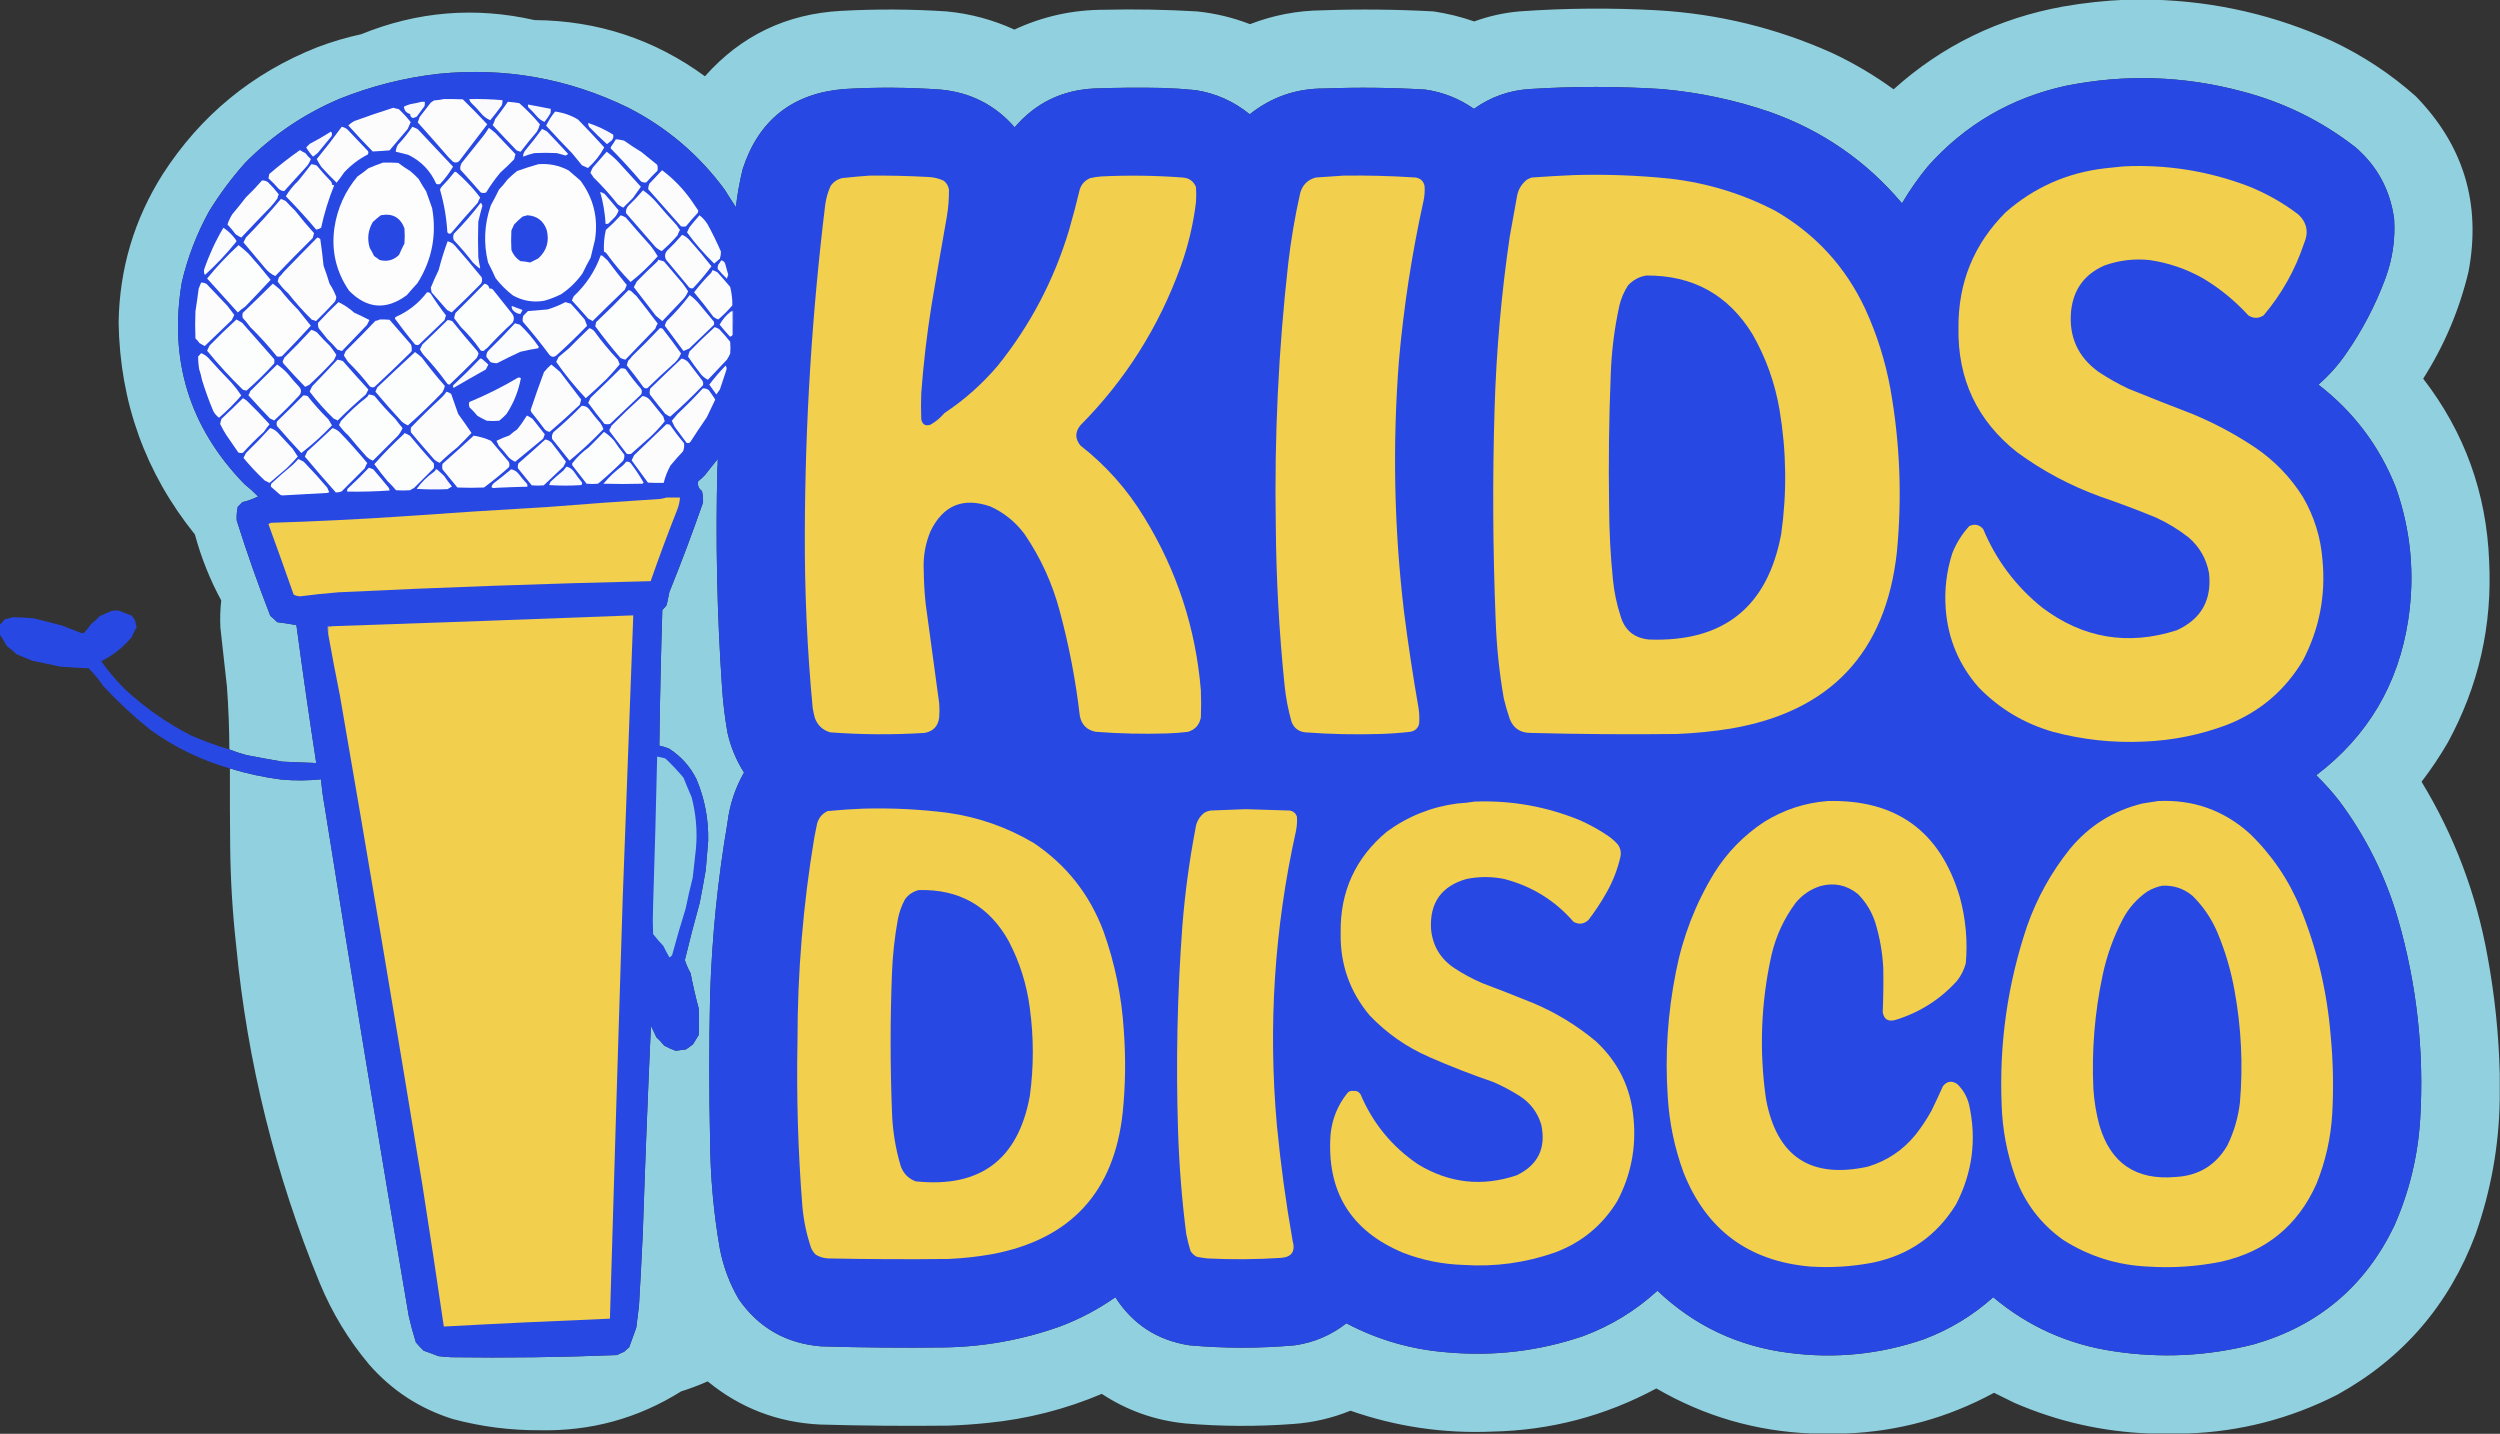 <?xml version="1.0" encoding="UTF-8"?>
<!DOCTYPE svg PUBLIC "-//W3C//DTD SVG 1.1//EN" "http://www.w3.org/Graphics/SVG/1.1/DTD/svg11.dtd">
<svg xmlns="http://www.w3.org/2000/svg" version="1.1" width="4605px" height="2641px" style="shape-rendering:geometricPrecision; text-rendering:geometricPrecision; image-rendering:optimizeQuality; fill-rule:evenodd; clip-rule:evenodd" xmlns:xlink="http://www.w3.org/1999/xlink">
<rect width="100%" height="100%" fill="#333333" stroke="none"/>
<g><path style="opacity:0.997" fill="#91d1df" d="M 3916.5,-0.5 C 3933.17,-0.5 3949.83,-0.5 3966.5,-0.5C 4081.62,2.625 4191.62,28.125 4296.5,76C 4352.47,102.462 4403.47,136.129 4449.5,177C 4538.11,267.522 4570.61,375.356 4547,500.5C 4530.13,570.905 4502.29,636.571 4463.5,697.5C 4539.66,796.123 4580.16,908.123 4585,1033.5C 4591.02,1152.08 4565.69,1263.42 4509,1367.5C 4494.39,1392.77 4478.22,1416.93 4460.5,1440C 4520.87,1539.41 4561.37,1646.58 4582,1761.5C 4595.25,1833.05 4602.75,1905.05 4604.5,1977.5C 4604.5,1993.5 4604.5,2009.5 4604.5,2025.5C 4603.17,2110.47 4588.34,2193.14 4560,2273.5C 4511.35,2403.37 4426.52,2501.87 4305.5,2569C 4218.4,2613.36 4126.07,2637.19 4028.5,2640.5C 4005.5,2640.5 3982.5,2640.5 3959.5,2640.5C 3873.03,2637.3 3790.03,2618.47 3710.5,2584C 3698.06,2577.7 3685.56,2571.53 3673,2565.5C 3587.98,2611.63 3497.14,2636.63 3400.5,2640.5C 3379.17,2640.5 3357.83,2640.5 3336.5,2640.5C 3234.45,2636.43 3139.28,2608.76 3051,2557.5C 2956.67,2608.29 2855.84,2634.79 2748.5,2637C 2659.01,2640.81 2572.01,2627.98 2487.5,2598.5C 2453.5,2612.33 2418.16,2620.5 2381.5,2623C 2315.47,2627.9 2249.47,2627.57 2183.5,2622C 2127.6,2616.42 2076.26,2598.26 2029.5,2567.5C 1962.27,2595.97 1892.27,2613.81 1819.5,2621C 1795.56,2623.5 1771.56,2625.16 1747.5,2626C 1668.49,2626.91 1589.49,2626.24 1510.5,2624C 1432.49,2620.18 1363.49,2593.68 1303.5,2544.5C 1287.52,2551.55 1271.18,2557.72 1254.5,2563C 1175.16,2612.67 1088.49,2636.51 994.5,2634.5C 940.238,2634.82 886.904,2627.99 834.5,2614C 773.451,2594.91 721.951,2561.41 680,2513.5C 642.104,2468.43 611.771,2418.43 589,2363.5C 506.932,2163.89 455.598,1956.56 435,1741.5C 428.323,1681.35 424.657,1621.02 424,1560.5C 423.5,1512.17 423.333,1463.83 423.5,1415.5C 454.59,1425.02 486.256,1431.86 518.5,1436C 542.899,1438.13 567.233,1437.97 591.5,1435.5C 592.485,1450.26 594.318,1464.93 597,1479.5C 647.162,1794.8 699.162,2109.8 753,2424.5C 756.712,2440.68 761.045,2456.68 766,2472.5C 770.504,2478.04 775.337,2483.2 780.5,2488C 789.566,2491.13 798.566,2494.47 807.5,2498C 815.477,2498.93 823.477,2499.6 831.5,2500C 933.203,2501.41 1034.87,2500.08 1136.5,2496C 1140.71,2493.81 1145.05,2491.81 1149.5,2490C 1152.57,2487.05 1155.74,2484.22 1159,2481.5C 1163.33,2469.5 1167.67,2457.5 1172,2445.5C 1173.67,2432.17 1175.33,2418.83 1177,2405.5C 1179.59,2361.18 1181.93,2316.85 1184,2272.5C 1188.24,2144.68 1193.24,2017.01 1199,1889.5C 1202.53,1896.41 1205.86,1903.41 1209,1910.5C 1214.2,1915.37 1219.03,1920.53 1223.5,1926C 1230.27,1929.72 1237.27,1932.88 1244.5,1935.5C 1250.81,1934.56 1257.15,1933.72 1263.5,1933C 1267.97,1930.03 1272.31,1926.86 1276.5,1923.5C 1280,1917.83 1283.5,1912.17 1287,1906.5C 1287.67,1890.17 1287.67,1873.83 1287,1857.5C 1281.25,1835.99 1276.25,1814.32 1272,1792.5C 1267.68,1784.86 1264.18,1776.86 1261.5,1768.5C 1270.04,1733 1279.21,1697.66 1289,1662.5C 1292.87,1642.55 1296.54,1622.55 1300,1602.5C 1301.39,1584.49 1302.89,1566.49 1304.5,1548.5C 1305.3,1509.28 1298.13,1471.62 1283,1435.5C 1271.35,1412.02 1254.51,1393.19 1232.5,1379C 1226.68,1376.6 1220.68,1374.77 1214.5,1373.5C 1215.56,1290.18 1217.39,1206.85 1220,1123.5C 1223.04,1120.8 1225.7,1117.8 1228,1114.5C 1229.79,1106.53 1231.46,1098.53 1233,1090.5C 1255.05,1036.01 1275.72,981.01 1295,925.5C 1295.24,918.421 1294.57,911.421 1293,904.5C 1286.84,900.049 1284.5,894.049 1286,886.5C 1290.63,882.868 1294.97,878.868 1299,874.5C 1306,865.337 1313.17,856.337 1320.5,847.5C 1321.48,851.634 1321.82,855.968 1321.5,860.5C 1317.96,995.975 1320.8,1131.31 1330,1266.5C 1331.84,1294.36 1335.17,1322.02 1340,1349.5C 1345.92,1375.83 1356.08,1400.33 1370.5,1423C 1354.15,1451.71 1343.99,1482.54 1340,1515.5C 1322.01,1620.73 1311.34,1726.73 1308,1833.5C 1306.01,1922.83 1306.01,2012.17 1308,2101.5C 1308.5,2168.37 1314.5,2234.7 1326,2300.5C 1332.37,2333.56 1344.04,2364.56 1361,2393.5C 1397.64,2445.92 1448.14,2474.76 1512.5,2480C 1587.15,2482.21 1661.82,2482.88 1736.5,2482C 1811.06,2481.09 1883.39,2468.09 1953.5,2443C 1989.54,2429.32 2023.21,2411.48 2054.5,2389.5C 2086.36,2439.29 2131.69,2468.79 2190.5,2478C 2255.49,2483.87 2320.49,2483.87 2385.5,2478C 2420.72,2472.83 2452.22,2459.33 2480,2437.5C 2538.08,2468.08 2599.91,2485.91 2665.5,2491C 2751.37,2498.76 2835.04,2488.76 2916.5,2461C 2967.6,2441.89 3013.1,2414.06 3053,2377.5C 3120.96,2442.05 3201.79,2480.22 3295.5,2492C 3380.17,2503.06 3462.83,2494.72 3543.5,2467C 3591.19,2449.07 3633.86,2423.24 3671.5,2389.5C 3735.82,2443.48 3809.82,2476.64 3893.5,2489C 3980.78,2502.32 4067.11,2497.99 4152.5,2476C 4270.8,2441.68 4356.63,2369.18 4410,2258.5C 4437.77,2195.74 4453.77,2130.08 4458,2061.5C 4465.49,1936.09 4451.83,1813.09 4417,1692.5C 4393.94,1613.38 4357.94,1541.05 4309,1475.5C 4295.95,1458.77 4281.78,1442.94 4266.5,1428C 4361.47,1355.86 4417.97,1260.36 4436,1141.5C 4448.58,1058.18 4440.91,976.844 4413,897.5C 4382.79,821.454 4335.29,758.454 4270.5,708.5C 4289.3,692.218 4305.8,673.885 4320,653.5C 4350.66,609.847 4375.33,562.847 4394,512.5C 4406.98,477.28 4412.31,440.947 4410,403.5C 4402.87,350.109 4379.04,305.942 4338.5,271C 4275.85,222.345 4205.85,188.011 4128.5,168C 4021.58,139.633 3913.91,136.3 3805.5,158C 3704.25,180.179 3619.42,229.679 3551,306.5C 3533.41,327.923 3517.58,350.59 3503.5,374.5C 3437.62,296.359 3356.29,240.192 3259.5,206C 3194.91,183.948 3128.58,169.948 3060.5,164C 2979.52,158.891 2898.52,158.891 2817.5,164C 2779.79,166.457 2745.62,178.623 2715,200.5C 2688.08,181.636 2658.25,169.802 2625.5,165C 2563.53,161.334 2501.53,160.667 2439.5,163C 2387.89,162.756 2342.06,178.589 2302,210.5C 2272.98,186.811 2239.82,171.977 2202.5,166C 2181.88,163.964 2161.21,162.63 2140.5,162C 2098.82,161.135 2057.15,161.468 2015.5,163C 1956.2,165.902 1907.37,189.735 1869,234.5C 1832.99,193.241 1787.49,170.074 1732.5,165C 1673.19,160.836 1613.85,160.502 1554.5,164C 1459.55,172.023 1397.38,221.189 1368,311.5C 1362.37,334.563 1358.2,357.896 1355.5,381.5C 1348.42,371.003 1341.58,360.336 1335,349.5C 1287.35,284.837 1227.85,234.337 1156.5,198C 1046.13,144.373 929.8,123.706 807.5,136C 744.765,143.184 684.099,158.517 625.5,182C 559.864,209.882 502.03,249.049 452,299.5C 426.97,327.525 404.637,357.525 385,389.5C 362.428,430.547 345.761,473.881 335,519.5C 310.604,663.336 348.938,787.336 450,891.5C 458.974,898.64 467.474,906.307 475.5,914.5C 466.338,919.067 456.672,922.567 446.5,925C 443.667,927.833 440.833,930.667 438,933.5C 436.23,941.759 435.563,950.093 436,958.5C 454.681,1017.88 475.348,1076.54 498,1134.5C 502.451,1137.98 506.618,1141.82 510.5,1146C 522.435,1147.47 534.268,1149.3 546,1151.5C 557.349,1236.29 569.515,1320.96 582.5,1405.5C 561.842,1404.58 541.175,1403.75 520.5,1403C 498.477,1399.22 476.477,1395.22 454.5,1391C 443.495,1388.09 432.828,1384.59 422.5,1380.5C 422.354,1341.78 420.854,1303.11 418,1264.5C 413.998,1228.49 409.998,1192.49 406,1156.5C 405.131,1139.57 405.631,1122.73 407.5,1106C 386.64,1067.43 370.473,1026.93 359,984.5C 267.784,871.058 220.951,741.058 218.5,594.5C 219.943,495.37 247.11,404.036 300,320.5C 369.842,212.334 464.676,134.501 584.5,87C 610.901,76.983 637.901,68.983 665.5,63C 769.088,20.863 875.422,12.196 984.5,37C 1100.61,37.873 1205.28,72.373 1298.5,140.5C 1364.99,65.594 1448.66,25.427 1549.5,20C 1614.18,16.472 1678.85,16.806 1743.5,21C 1787.09,25.147 1828.76,36.314 1868.5,54.5C 1920.74,30.191 1975.74,18.024 2033.5,18C 2090.55,16.641 2147.55,17.641 2204.5,21C 2238.23,24.433 2270.9,32.266 2302.5,44.5C 2345.28,27.977 2389.61,19.477 2435.5,19C 2503.86,16.624 2572.2,17.29 2640.5,21C 2666.09,24.814 2691.09,30.981 2715.5,39.5C 2742.35,29.704 2770.02,23.537 2798.5,21C 2883.47,14.928 2968.47,14.261 3053.5,19C 3165,25.543 3271.67,51.543 3373.5,97C 3414.01,115.913 3452.18,138.413 3488,164.5C 3577.25,84.296 3681.42,33.462 3800.5,12C 3839.04,5.247 3877.71,1.08 3916.5,-0.5 Z"/></g>
<g><path style="opacity:1" fill="#2848e4" d="M 1321.5,860.5 C 1322.65,855.684 1322.82,850.684 1322,845.5C 1321.28,846.044 1320.78,846.711 1320.5,847.5C 1313.17,856.337 1306,865.337 1299,874.5C 1294.97,878.868 1290.63,882.868 1286,886.5C 1284.5,894.049 1286.84,900.049 1293,904.5C 1294.57,911.421 1295.24,918.421 1295,925.5C 1275.72,981.01 1255.05,1036.01 1233,1090.5C 1231.46,1098.53 1229.79,1106.53 1228,1114.5C 1225.7,1117.8 1223.04,1120.8 1220,1123.5C 1217.39,1206.85 1215.56,1290.18 1214.5,1373.5C 1220.68,1374.77 1226.68,1376.6 1232.5,1379C 1254.51,1393.19 1271.35,1412.02 1283,1435.5C 1298.13,1471.62 1305.3,1509.28 1304.5,1548.5C 1302.89,1566.49 1301.39,1584.49 1300,1602.5C 1296.54,1622.55 1292.87,1642.55 1289,1662.5C 1279.21,1697.66 1270.04,1733 1261.5,1768.5C 1264.18,1776.86 1267.68,1784.86 1272,1792.5C 1276.25,1814.32 1281.25,1835.99 1287,1857.5C 1287.67,1873.83 1287.67,1890.17 1287,1906.5C 1283.5,1912.17 1280,1917.83 1276.5,1923.5C 1272.31,1926.86 1267.97,1930.03 1263.5,1933C 1257.15,1933.72 1250.81,1934.56 1244.5,1935.5C 1237.27,1932.88 1230.27,1929.72 1223.5,1926C 1219.03,1920.53 1214.2,1915.37 1209,1910.5C 1205.86,1903.41 1202.53,1896.41 1199,1889.5C 1193.24,2017.01 1188.24,2144.68 1184,2272.5C 1181.93,2316.85 1179.59,2361.18 1177,2405.5C 1175.33,2418.83 1173.67,2432.17 1172,2445.5C 1167.67,2457.5 1163.33,2469.5 1159,2481.5C 1155.74,2484.22 1152.57,2487.05 1149.5,2490C 1145.05,2491.81 1140.71,2493.81 1136.5,2496C 1034.87,2500.08 933.203,2501.41 831.5,2500C 823.477,2499.6 815.477,2498.93 807.5,2498C 798.566,2494.47 789.566,2491.13 780.5,2488C 775.337,2483.2 770.504,2478.04 766,2472.5C 761.045,2456.68 756.712,2440.68 753,2424.5C 699.162,2109.8 647.162,1794.8 597,1479.5C 594.318,1464.93 592.485,1450.26 591.5,1435.5C 567.233,1437.97 542.899,1438.13 518.5,1436C 486.256,1431.86 454.59,1425.02 423.5,1415.5C 370.18,1400.17 321.18,1376.34 276.5,1344C 246.142,1319.65 217.642,1293.15 191,1264.5C 182.67,1252.69 173.503,1241.52 163.5,1231C 146.151,1230.24 128.817,1229.24 111.5,1228C 94.139,1224.46 76.805,1220.79 59.5,1217C 49.752,1213.2 40.086,1209.2 30.5,1205C 24.626,1199.46 18.459,1194.29 12,1189.5C 8.311,1182.11 4.144,1175.11 -0.5,1168.5C -0.5,1162.83 -0.5,1157.17 -0.5,1151.5C 2.6,1148.16 5.601,1144.66 8.5,1141C 13.457,1139.51 18.456,1138.18 23.5,1137C 36.517,1137 49.517,1137.67 62.5,1139C 79.543,1143.18 96.543,1147.51 113.5,1152C 125.974,1156.99 138.474,1161.82 151,1166.5C 152.167,1166.33 153.333,1166.17 154.5,1166C 159.378,1160.79 163.878,1155.29 168,1149.5C 173.468,1145.03 178.635,1140.2 183.5,1135C 191.05,1131.39 198.717,1128.06 206.5,1125C 210.833,1124.33 215.167,1124.33 219.5,1125C 227.167,1128 234.833,1131 242.5,1134C 245.037,1136.91 247.204,1140.07 249,1143.5C 249.706,1147.36 250.539,1151.2 251.5,1155C 248.469,1161.56 245.303,1168.06 242,1174.5C 226.354,1192.73 207.854,1207.23 186.5,1218C 199.33,1236.17 213.664,1253.17 229.5,1269C 266.479,1303.33 307.479,1332 352.5,1355C 375.333,1364.92 398.667,1373.42 422.5,1380.5C 432.828,1384.59 443.495,1388.09 454.5,1391C 476.477,1395.22 498.477,1399.22 520.5,1403C 541.175,1403.75 561.842,1404.58 582.5,1405.5C 569.515,1320.96 557.349,1236.29 546,1151.5C 534.268,1149.3 522.435,1147.47 510.5,1146C 506.618,1141.82 502.451,1137.98 498,1134.5C 475.348,1076.54 454.681,1017.88 436,958.5C 435.563,950.093 436.23,941.759 438,933.5C 440.833,930.667 443.667,927.833 446.5,925C 456.672,922.567 466.338,919.067 475.5,914.5C 467.474,906.307 458.974,898.64 450,891.5C 348.938,787.336 310.604,663.336 335,519.5C 345.761,473.881 362.428,430.547 385,389.5C 404.637,357.525 426.97,327.525 452,299.5C 502.03,249.049 559.864,209.882 625.5,182C 684.099,158.517 744.765,143.184 807.5,136C 929.8,123.706 1046.13,144.373 1156.5,198C 1227.85,234.337 1287.35,284.837 1335,349.5C 1341.58,360.336 1348.42,371.003 1355.5,381.5C 1358.2,357.896 1362.37,334.563 1368,311.5C 1397.38,221.189 1459.55,172.023 1554.5,164C 1613.85,160.502 1673.19,160.836 1732.5,165C 1787.49,170.074 1832.99,193.241 1869,234.5C 1907.37,189.735 1956.2,165.902 2015.5,163C 2057.15,161.468 2098.82,161.135 2140.5,162C 2161.21,162.63 2181.88,163.964 2202.5,166C 2239.82,171.977 2272.98,186.811 2302,210.5C 2342.06,178.589 2387.89,162.756 2439.5,163C 2501.53,160.667 2563.53,161.334 2625.5,165C 2658.25,169.802 2688.08,181.636 2715,200.5C 2745.62,178.623 2779.79,166.457 2817.5,164C 2898.52,158.891 2979.52,158.891 3060.5,164C 3128.58,169.948 3194.91,183.948 3259.5,206C 3356.29,240.192 3437.62,296.359 3503.5,374.5C 3517.58,350.59 3533.41,327.923 3551,306.5C 3619.42,229.679 3704.25,180.179 3805.5,158C 3913.91,136.3 4021.58,139.633 4128.5,168C 4205.85,188.011 4275.85,222.345 4338.5,271C 4379.04,305.942 4402.87,350.109 4410,403.5C 4412.31,440.947 4406.98,477.28 4394,512.5C 4375.33,562.847 4350.66,609.847 4320,653.5C 4305.8,673.885 4289.3,692.218 4270.5,708.5C 4335.29,758.454 4382.79,821.454 4413,897.5C 4440.91,976.844 4448.58,1058.18 4436,1141.5C 4417.97,1260.36 4361.47,1355.86 4266.5,1428C 4281.78,1442.94 4295.95,1458.77 4309,1475.5C 4357.94,1541.05 4393.94,1613.38 4417,1692.5C 4451.83,1813.09 4465.49,1936.09 4458,2061.5C 4453.77,2130.08 4437.77,2195.74 4410,2258.5C 4356.63,2369.18 4270.8,2441.68 4152.5,2476C 4067.11,2497.99 3980.78,2502.32 3893.5,2489C 3809.82,2476.64 3735.82,2443.48 3671.5,2389.5C 3633.86,2423.24 3591.19,2449.07 3543.5,2467C 3462.83,2494.72 3380.17,2503.06 3295.5,2492C 3201.79,2480.22 3120.96,2442.05 3053,2377.5C 3013.1,2414.06 2967.6,2441.89 2916.5,2461C 2835.04,2488.76 2751.37,2498.76 2665.5,2491C 2599.91,2485.91 2538.08,2468.08 2480,2437.5C 2452.22,2459.33 2420.72,2472.83 2385.5,2478C 2320.49,2483.87 2255.49,2483.87 2190.5,2478C 2131.69,2468.79 2086.36,2439.29 2054.5,2389.5C 2023.21,2411.48 1989.54,2429.32 1953.5,2443C 1883.39,2468.09 1811.06,2481.09 1736.5,2482C 1661.82,2482.88 1587.15,2482.21 1512.5,2480C 1448.14,2474.76 1397.64,2445.92 1361,2393.5C 1344.04,2364.56 1332.37,2333.56 1326,2300.5C 1314.5,2234.7 1308.5,2168.37 1308,2101.5C 1306.01,2012.17 1306.01,1922.83 1308,1833.5C 1311.34,1726.73 1322.01,1620.73 1340,1515.5C 1343.99,1482.54 1354.15,1451.71 1370.5,1423C 1356.08,1400.33 1345.92,1375.83 1340,1349.5C 1335.17,1322.02 1331.84,1294.36 1330,1266.5C 1320.8,1131.31 1317.96,995.975 1321.5,860.5 Z"/></g>
<g><path style="opacity:1" fill="#fcfcfd" d="M 817.5,182.5 C 829.171,182.333 840.838,182.5 852.5,183C 867.808,197.975 882.808,213.308 897.5,229C 880.333,251.5 863.167,274 846,296.5C 842.693,299.765 838.86,300.265 834.5,298C 831.667,295.167 828.833,292.333 826,289.5C 807.322,267.991 788.489,246.658 769.5,225.5C 770.764,222.21 771.93,218.876 773,215.5C 779.833,206.667 786.667,197.833 793.5,189C 795.5,187.667 797.5,186.333 799.5,185C 805.706,184.618 811.706,183.785 817.5,182.5 Z"/></g>
<g><path style="opacity:1" fill="#fafafd" d="M 864.5,182.5 C 884.88,182.092 905.214,182.759 925.5,184.5C 925.816,187.978 925.316,191.312 924,194.5C 917.214,203.776 910.214,212.776 903,221.5C 895.867,218.376 889.867,213.709 885,207.5C 879.699,201.198 874.032,195.198 868,189.5C 866.121,187.473 864.954,185.14 864.5,182.5 Z"/></g>
<g><path style="opacity:1" fill="#f9f9fd" d="M 776.5,187.5 C 778.5,187.5 780.5,187.5 782.5,187.5C 782.664,190.187 782.497,192.854 782,195.5C 777.045,201.911 772.211,208.411 767.5,215C 765.278,215.695 763.111,216.528 761,217.5C 757.301,216.453 755.468,213.953 755.5,210C 748.478,208.076 744.644,203.576 744,196.5C 747.674,194.622 751.507,193.122 755.5,192C 762.685,190.721 769.685,189.221 776.5,187.5 Z"/></g>
<g><path style="opacity:1" fill="#fcfcfd" d="M 935.5,187.5 C 942.536,188.003 949.536,188.837 956.5,190C 970.213,202.045 982.88,215.045 994.5,229C 993.253,233.741 991.42,238.241 989,242.5C 978.597,254.563 968.597,266.897 959,279.5C 956.416,278.896 953.916,278.063 951.5,277C 936.651,261.651 921.984,246.151 907.5,230.5C 909.455,227.01 910.955,223.344 912,219.5C 920.087,208.981 927.92,198.315 935.5,187.5 Z"/></g>
<g><path style="opacity:1" fill="#f8f9fd" d="M 972.5,192.5 C 986.5,195.167 1000.5,197.833 1014.5,200.5C 1014.66,203.187 1014.5,205.854 1014,208.5C 1010.72,214.108 1007.06,219.442 1003,224.5C 997.97,222.487 993.636,219.487 990,215.5C 984.699,209.198 979.032,203.198 973,197.5C 972.506,195.866 972.34,194.199 972.5,192.5 Z"/></g>
<g><path style="opacity:1" fill="#fcfcfd" d="M 724.5,198.5 C 727.733,199.609 731.066,200.442 734.5,201C 742.537,208.45 749.87,216.45 756.5,225C 754.667,229.167 752.833,233.333 751,237.5C 739.833,250.667 728.667,263.833 717.5,277C 707.15,277.869 696.816,278.536 686.5,279C 671.134,263.302 656.134,247.302 641.5,231C 644.887,227.947 648.553,225.28 652.5,223C 676.434,214.301 700.434,206.134 724.5,198.5 Z"/></g>
<g><path style="opacity:1" fill="#fcfcfd" d="M 1022.5,205.5 C 1037.45,207.427 1051.45,212.261 1064.5,220C 1081.03,236.865 1097.2,254.031 1113,271.5C 1105.44,285.764 1095.44,298.431 1083,309.5C 1079.33,307.833 1075.67,306.167 1072,304.5C 1066,297.167 1060,289.833 1054,282.5C 1037.63,265.802 1021.63,248.802 1006,231.5C 1010.36,222.264 1015.86,213.598 1022.5,205.5 Z"/></g>
<g><path style="opacity:1" fill="#f9f9fd" d="M 1083.5,226.5 C 1099.72,231.846 1115.05,239.013 1129.5,248C 1130.41,251.755 1129.58,255.255 1127,258.5C 1124,260.833 1121,263.167 1118,265.5C 1106.7,255.197 1095.7,244.53 1085,233.5C 1083.8,231.323 1083.3,228.989 1083.5,226.5 Z"/></g>
<g><path style="opacity:1" fill="#fcfcfd" d="M 629.5,233.5 C 633.127,234.28 636.46,235.78 639.5,238C 652.333,251.5 665.167,265 678,278.5C 678.808,280.579 678.641,282.579 677.5,284.5C 661.115,292.95 646.615,303.95 634,317.5C 629.577,324.011 624.911,330.345 620,336.5C 610.303,327.137 600.97,317.47 592,307.5C 588.782,302.897 585.948,298.064 583.5,293C 599.417,273.587 614.75,253.754 629.5,233.5 Z"/></g>
<g><path style="opacity:1" fill="#fcfcfd" d="M 759.5,233.5 C 762.889,234.691 766.222,236.191 769.5,238C 791.167,261 812.833,284 834.5,307C 827.717,318.561 819.717,329.228 810.5,339C 808.098,339.814 805.765,339.647 803.5,338.5C 792.753,314.253 775.42,296.42 751.5,285C 743.988,283.08 736.488,281.247 729,279.5C 729.299,274.931 730.632,270.598 733,266.5C 742.83,256.184 751.663,245.184 759.5,233.5 Z"/></g>
<g><path style="opacity:1" fill="#fcfcfd" d="M 900.5,235.5 C 904.606,238.429 908.606,241.596 912.5,245C 924.833,258 937.167,271 949.5,284C 948.545,287.099 947.711,290.266 947,293.5C 938.97,301.864 930.637,309.864 922,317.5C 912.197,329.137 903.364,341.47 895.5,354.5C 892.167,355.833 888.833,355.833 885.5,354.5C 873.185,340.351 860.685,326.351 848,312.5C 847.27,307.753 848.27,303.419 851,299.5C 864.333,282.833 877.667,266.167 891,249.5C 894.414,244.934 897.58,240.268 900.5,235.5 Z"/></g>
<g><path style="opacity:1" fill="#fbfbfd" d="M 998.5,237.5 C 1001.5,239.002 1004.5,240.502 1007.5,242C 1020.68,255.682 1033.68,269.516 1046.5,283.5C 1045.13,284.711 1043.63,285.711 1042,286.5C 1036.48,285.078 1030.98,283.578 1025.5,282C 1011.83,281.333 998.167,281.333 984.5,282C 977.355,283.703 970.355,285.87 963.5,288.5C 963.467,284.178 964.967,280.178 968,276.5C 978.658,263.832 988.825,250.832 998.5,237.5 Z"/></g>
<g><path style="opacity:1" fill="#f9f9fd" d="M 609.5,242.5 C 610.748,243.334 611.415,244.667 611.5,246.5C 611.333,247.833 611.167,249.167 611,250.5C 602.5,260.833 594,271.167 585.5,281.5C 582.681,284.075 579.681,286.408 576.5,288.5C 571.59,283.133 567.423,277.466 564,271.5C 566.167,269.333 568.333,267.167 570.5,265C 583.89,257.978 596.89,250.478 609.5,242.5 Z"/></g>
<g><path style="opacity:1" fill="#fbfcfd" d="M 1134.5,256.5 C 1139.57,256.925 1144.57,257.759 1149.5,259C 1159.9,266.393 1170.56,273.393 1181.5,280C 1191.17,287.833 1200.83,295.667 1210.5,303.5C 1211.66,307.122 1211.83,310.789 1211,314.5C 1203.8,321.364 1196.97,328.53 1190.5,336C 1186.95,336.598 1183.61,335.931 1180.5,334C 1162.82,313.169 1144.32,293.003 1125,273.5C 1124.68,272.092 1125.02,270.759 1126,269.5C 1129.08,265.266 1131.92,260.933 1134.5,256.5 Z"/></g>
<g><path style="opacity:1" fill="#fcfcfd" d="M 552.5,276.5 C 555.646,278.575 558.979,280.408 562.5,282C 565.464,285.966 568.797,289.633 572.5,293C 570.475,298.886 567.309,304.052 563,308.5C 549.833,323 536.667,337.5 523.5,352C 519.798,351.824 516.465,350.49 513.5,348C 507.485,341.084 501.151,334.584 494.5,328.5C 495.108,325.855 495.608,323.188 496,320.5C 514.161,304.824 532.994,290.157 552.5,276.5 Z"/></g>
<g><path style="opacity:1" fill="#fcfcfd" d="M 1117.5,279.5 C 1125.59,285.33 1133.09,291.996 1140,299.5C 1153.51,314.345 1167.01,329.178 1180.5,344C 1175.68,350.823 1170.85,357.656 1166,364.5C 1159.98,370.522 1153.98,376.522 1148,382.5C 1144.52,380.758 1141.18,378.758 1138,376.5C 1124.11,358.938 1109.11,342.271 1093,326.5C 1091.41,323.659 1089.58,320.993 1087.5,318.5C 1088.73,315.048 1090.23,311.715 1092,308.5C 1100.51,298.802 1109.01,289.135 1117.5,279.5 Z"/></g>
<g><path style="opacity:1" fill="#fdfdfd" d="M 705.5,299.5 C 714.839,299.334 724.173,299.5 733.5,300C 740.559,305.391 747.893,310.391 755.5,315C 761.02,319.523 766.187,324.356 771,329.5C 775.416,337.333 780.082,345 785,352.5C 788.667,362.833 792.333,373.167 796,383.5C 804.664,433.116 795.664,479.116 769,521.5C 762.314,528.685 755.814,536.018 749.5,543.5C 711.662,571.717 676.162,569.051 643,535.5C 619.049,500.542 610.049,461.875 616,419.5C 621.39,383.899 635.556,352.399 658.5,325C 665.45,320.385 672.116,315.385 678.5,310C 687.481,306.178 696.481,302.678 705.5,299.5 Z"/></g>
<g><path style="opacity:1" fill="#fcfcfd" d="M 573.5,302.5 C 576.988,302.705 580.321,303.539 583.5,305C 591.629,314.798 600.129,324.298 609,333.5C 610.825,335.48 611.659,337.813 611.5,340.5C 612.978,340.238 614.311,340.571 615.5,341.5C 605.266,366.865 597.266,392.865 591.5,419.5C 588.612,421.29 585.612,422.457 582.5,423C 564.65,401.837 545.984,381.337 526.5,361.5C 532.671,351.155 540.171,341.822 549,333.5C 557.381,323.292 565.547,312.958 573.5,302.5 Z"/></g>
<g><path style="opacity:1" fill="#fdfdfd" d="M 991.5,302.5 C 1011.37,300.834 1030.03,304.667 1047.5,314C 1054.57,320.285 1061.74,326.452 1069,332.5C 1093.17,364.84 1102.17,401.173 1096,441.5C 1093.46,452.53 1090.79,463.53 1088,474.5C 1082.74,484.01 1077.74,493.676 1073,503.5C 1062.13,518.812 1048.96,531.645 1033.5,542C 1023.54,546.987 1013.2,550.987 1002.5,554C 981.888,557.505 962.555,554.172 944.5,544C 932.721,534.888 922.221,524.388 913,512.5C 908.606,502.711 903.939,493.045 899,483.5C 890.403,448.041 892.07,413.041 904,378.5C 909.255,368.99 914.255,359.324 919,349.5C 924.709,343.46 930.043,337.126 935,330.5C 940.551,324.981 946.385,319.814 952.5,315C 965.509,310.342 978.509,306.175 991.5,302.5 Z"/></g>
<g><path style="opacity:1" fill="#f2d04d" d="M 3911.5,306.5 C 3990.77,302.657 4067.44,314.824 4141.5,343C 4174.67,356.241 4205.33,373.574 4233.5,395C 4249.49,410.197 4252.99,428.03 4244,448.5C 4227.53,497.641 4202.69,541.808 4169.5,581C 4160.14,586.932 4150.8,586.932 4141.5,581C 4117.08,554.234 4089.41,531.568 4058.5,513C 4027.63,495.488 3994.63,484.155 3959.5,479C 3931.02,476.08 3903.35,479.413 3876.5,489C 3839.89,504.946 3819.39,532.779 3815,572.5C 3810.41,619.777 3827.25,657.277 3865.5,685C 3883.02,696.6 3901.36,706.933 3920.5,716C 3960.01,732.058 3999.67,747.725 4039.5,763C 4079.63,779.726 4117.63,800.06 4153.5,824C 4189.47,848.3 4218.97,878.8 4242,915.5C 4262.85,951.39 4274.85,990.057 4278,1031.5C 4284.25,1096.82 4272.25,1158.49 4242,1216.5C 4209.01,1271.77 4162.51,1311.27 4102.5,1335C 4053.23,1353.52 4002.23,1363.85 3949.5,1366C 3892.53,1368.7 3836.53,1362.7 3781.5,1348C 3728.65,1332.76 3683.15,1305.59 3645,1266.5C 3608.52,1225.18 3588.19,1176.85 3584,1121.5C 3581.41,1086.69 3585.41,1052.69 3596,1019.5C 3603.35,1000.63 3613.85,983.798 3627.5,969C 3637.41,964.468 3645.91,966.302 3653,974.5C 3676.99,1031.82 3713.16,1079.99 3761.5,1119C 3836.81,1175.76 3919.48,1189.76 4009.5,1161C 4054.67,1140.42 4074.51,1105.25 4069,1055.5C 4064.14,1029.28 4051.64,1007.44 4031.5,990C 4012.75,975.283 3992.41,962.95 3970.5,953C 3937.22,939.351 3903.55,926.684 3869.5,915C 3814.01,894.928 3762.67,867.594 3715.5,833C 3641.91,774.803 3605.91,698.469 3607.5,604C 3606.86,520.518 3635.86,449.518 3694.5,391C 3746.8,345.092 3807.8,318.092 3877.5,310C 3889,308.976 3900.33,307.809 3911.5,306.5 Z"/></g>
<g><path style="opacity:1" fill="#fcfcfd" d="M 1219.5,313.5 C 1240.21,329.039 1258.04,347.372 1273,368.5C 1277.33,374.833 1281.67,381.167 1286,387.5C 1286.42,389.788 1285.75,391.788 1284,393.5C 1276.79,401.037 1269.96,408.871 1263.5,417C 1260.5,417.667 1257.5,417.667 1254.5,417C 1234.33,394.167 1214.17,371.333 1194,348.5C 1194.01,345.103 1194.68,341.77 1196,338.5C 1203.84,330.134 1211.67,321.801 1219.5,313.5 Z"/></g>
<g><path style="opacity:1" fill="#fcfcfd" d="M 837.5,316.5 C 838.552,316.351 839.552,316.517 840.5,317C 847.287,322.82 853.787,328.987 860,335.5C 868.915,344.411 877.082,353.911 884.5,364C 882.618,366.978 881.118,370.145 880,373.5C 863.127,392.037 846.627,410.87 830.5,430C 827.472,431.14 825.305,430.306 824,427.5C 822.448,400.968 817.948,374.968 810.5,349.5C 811.091,347.734 811.924,346.067 813,344.5C 821.748,335.591 829.915,326.258 837.5,316.5 Z"/></g>
<g><path style="opacity:1" fill="#f2d04d" d="M 2899.5,322.5 C 2958.32,320.83 3016.99,322.996 3075.5,329C 3143.83,336.777 3208.49,356.444 3269.5,388C 3344.08,430.914 3399.58,491.414 3436,569.5C 3457.36,616.258 3472.7,664.925 3482,715.5C 3499.84,815.617 3503.84,916.283 3494,1017.5C 3473.48,1202.35 3371.65,1310.51 3188.5,1342C 3155.37,1347.31 3122.04,1350.65 3088.5,1352C 2998.49,1353.04 2908.49,1352.38 2818.5,1350C 2800.16,1349.77 2787.66,1341.27 2781,1324.5C 2776.71,1312 2773.04,1299.34 2770,1286.5C 2761.64,1238.53 2756.64,1190.19 2755,1141.5C 2749.79,1012.19 2749.13,882.86 2753,753.5C 2756.17,646.938 2765.51,540.938 2781,435.5C 2785.17,411.467 2789.5,387.467 2794,363.5C 2795.93,350.128 2802.1,339.295 2812.5,331C 2815.38,329.392 2818.38,328.059 2821.5,327C 2847.64,325.119 2873.64,323.619 2899.5,322.5 Z"/></g>
<g><path style="opacity:1" fill="#f2d04d" d="M 1601.5,323.5 C 1637.53,323.162 1673.53,323.995 1709.5,326C 1719.67,326.306 1729.34,328.639 1738.5,333C 1743.77,337.276 1746.94,342.776 1748,349.5C 1748.16,366.264 1746.82,382.931 1744,399.5C 1734.41,453.456 1725.08,507.456 1716,561.5C 1707.37,615.23 1701.03,669.23 1697,723.5C 1696.33,739.833 1696.33,756.167 1697,772.5C 1699.2,782.348 1705.03,785.515 1714.5,782C 1724,776.505 1732.34,769.505 1739.5,761C 1776.35,736.609 1809.18,707.443 1838,673.5C 1897.61,599.298 1941.28,516.298 1969,424.5C 1976.29,399.327 1982.96,373.994 1989,348.5C 1992.41,338.756 1998.91,331.923 2008.5,328C 2015.09,326.534 2021.76,325.534 2028.5,325C 2078.54,322.583 2128.54,323.25 2178.5,327C 2190.31,327.819 2198.48,333.652 2203,344.5C 2203.67,353.833 2203.67,363.167 2203,372.5C 2198.07,412.869 2188.74,452.202 2175,490.5C 2134.73,602.121 2073.06,699.788 1990,783.5C 1980.08,795.803 1980.08,808.136 1990,820.5C 2037.53,857.69 2076.86,902.023 2108,953.5C 2167.89,1051.16 2202.55,1157.16 2212,1271.5C 2212.67,1288.17 2212.67,1304.83 2212,1321.5C 2209.41,1335.08 2201.58,1343.91 2188.5,1348C 2175.55,1349.6 2162.55,1350.6 2149.5,1351C 2105.75,1352.33 2062.09,1351.33 2018.5,1348C 2002.01,1344.84 1992.18,1335.01 1989,1318.5C 1981.47,1253.19 1969.13,1188.86 1952,1125.5C 1938.39,1074.3 1916.73,1026.97 1887,983.5C 1870.41,961.303 1849.57,944.47 1824.5,933C 1774.15,915.426 1737.32,930.593 1714,978.5C 1704.4,1001.52 1700.23,1025.52 1701.5,1050.5C 1701.71,1070.89 1702.88,1091.22 1705,1111.5C 1713.17,1172.86 1721.5,1234.19 1730,1295.5C 1730.67,1304.17 1730.67,1312.83 1730,1321.5C 1728.07,1337.43 1719.24,1346.93 1703.5,1350C 1645.45,1353.64 1587.45,1353.31 1529.5,1349C 1515.52,1345.02 1506.02,1336.19 1501,1322.5C 1499.35,1316.57 1498.02,1310.57 1497,1304.5C 1486.82,1196.75 1481.98,1088.75 1482.5,980.5C 1483.12,778.729 1495.62,577.729 1520,377.5C 1521.63,365.321 1524.96,353.654 1530,342.5C 1535.25,334.933 1542.42,330.099 1551.5,328C 1568.28,326.196 1584.95,324.696 1601.5,323.5 Z"/></g>
<g><path style="opacity:1" fill="#f2d04d" d="M 2474.5,323.5 C 2518.88,322.899 2563.22,324.065 2607.5,327C 2616.6,328.433 2622.1,333.6 2624,342.5C 2624.75,351.928 2624.08,361.261 2622,370.5C 2600.79,466.866 2585.79,564.199 2577,662.5C 2564.84,817.128 2567.84,971.462 2586,1125.5C 2593.61,1185.38 2602.61,1245.05 2613,1304.5C 2614.45,1314.13 2614.79,1323.79 2614,1333.5C 2611.64,1341.86 2606.14,1346.69 2597.5,1348C 2578.9,1350.14 2560.23,1351.48 2541.5,1352C 2495.77,1353.38 2450.1,1352.38 2404.5,1349C 2391.99,1347.67 2383.49,1341.17 2379,1329.5C 2372.62,1306.92 2368.29,1283.92 2366,1260.5C 2356.09,1163.09 2350.76,1065.43 2350,967.5C 2347.25,805.982 2354.92,644.982 2373,484.5C 2378.07,441.1 2385.4,398.1 2395,355.5C 2399.17,340.667 2408.67,331.167 2423.5,327C 2440.66,325.845 2457.66,324.678 2474.5,323.5 Z"/></g>
<g><path style="opacity:1" fill="#fcfcfd" d="M 482.5,332.5 C 486.55,332.119 490.217,333.119 493.5,335.5C 500.737,342.566 507.403,350.066 513.5,358C 512.283,360.368 511.449,362.868 511,365.5C 507.38,370.789 503.38,375.789 499,380.5C 480.623,399.375 462.457,418.375 444.5,437.5C 440.756,435.879 437.256,433.879 434,431.5C 429.377,425.208 424.377,419.208 419,413.5C 421.121,406.917 424.121,400.584 428,394.5C 436.573,384.35 444.907,374.016 453,363.5C 463.403,353.6 473.236,343.267 482.5,332.5 Z"/></g>
<g><path style="opacity:1" fill="#fcfcfd" d="M 1184.5,350.5 C 1193.04,356.528 1200.87,363.528 1208,371.5C 1220.63,386.464 1233.63,401.131 1247,415.5C 1248.59,418.341 1250.42,421.007 1252.5,423.5C 1250.73,426.715 1249.23,430.048 1248,433.5C 1238.99,443.846 1229.32,453.512 1219,462.5C 1214.5,460.584 1210.5,457.917 1207,454.5C 1189,433.833 1171,413.167 1153,392.5C 1152.63,387.669 1153.96,383.336 1157,379.5C 1166.74,370.267 1175.9,360.6 1184.5,350.5 Z"/></g>
<g><path style="opacity:1" fill="#fafbfd" d="M 1105.5,353.5 C 1108.26,354.38 1110.93,355.546 1113.5,357C 1122.39,367.046 1131.05,377.213 1139.5,387.5C 1138.11,391.942 1135.95,395.942 1133,399.5C 1128.83,403.667 1124.67,407.833 1120.5,412C 1118.87,412.494 1117.2,412.66 1115.5,412.5C 1114.37,392.425 1111.03,372.758 1105.5,353.5 Z"/></g>
<g><path style="opacity:1" fill="#fdfdfd" d="M 517.5,366.5 C 520.596,367.547 523.596,368.88 526.5,370.5C 532.152,376.652 537.985,382.652 544,388.5C 554.967,402.633 566.467,416.299 578.5,429.5C 577.822,432.544 576.989,435.544 576,438.5C 552.626,461.54 529.626,484.874 507,508.5C 499.529,505.038 493.195,500.038 488,493.5C 474.833,477.833 461.667,462.167 448.5,446.5C 450,443.5 451.5,440.5 453,437.5C 475.445,414.561 496.945,390.895 517.5,366.5 Z"/></g>
<g><path style="opacity:1" fill="#fafafd" d="M 885.5,373.5 C 887.241,375.013 888.241,377.013 888.5,379.5C 885.693,389.088 883.193,398.754 881,408.5C 880.333,430.167 880.333,451.833 881,473.5C 881.842,480.24 883.008,486.906 884.5,493.5C 884.167,493.833 883.833,494.167 883.5,494.5C 879.052,491.186 874.885,487.52 871,483.5C 860.083,469.245 848.416,455.578 836,442.5C 834.374,438.567 834.374,434.567 836,430.5C 853.829,412.515 870.329,393.515 885.5,373.5 Z"/></g>
<g><path style="opacity:1" fill="#2848e4" d="M 701.5,396.5 C 722.816,392.404 737.316,400.404 745,420.5C 745.667,429.833 745.667,439.167 745,448.5C 741.394,455.379 738.061,462.379 735,469.5C 725.205,479.265 713.371,482.432 699.5,479C 695.912,476.623 692.412,474.123 689,471.5C 686.588,466.341 683.921,461.341 681,456.5C 675.963,439.542 677.963,423.542 687,408.5C 691.732,404.258 696.565,400.258 701.5,396.5 Z"/></g>
<g><path style="opacity:1" fill="#2848e4" d="M 971.5,396.5 C 989.188,397.676 1001.02,406.676 1007,423.5C 1012.27,444.321 1007.11,461.821 991.5,476C 986.464,478.518 981.464,481.018 976.5,483.5C 970.567,482.207 964.567,481.373 958.5,481C 950.756,475.927 945.256,469.094 942,460.5C 941.333,448.5 941.333,436.5 942,424.5C 943.667,420.833 945.333,417.167 947,413.5C 951.865,408.3 957.032,403.467 962.5,399C 965.628,398.159 968.628,397.325 971.5,396.5 Z"/></g>
<g><path style="opacity:1" fill="#fcfcfd" d="M 1143.5,396.5 C 1146.6,397.547 1149.6,398.88 1152.5,400.5C 1167.81,418.315 1183.31,435.982 1199,453.5C 1203.54,459.407 1207.7,465.574 1211.5,472C 1196.25,489.422 1179.58,505.255 1161.5,519.5C 1145.38,502.883 1130.55,485.216 1117,466.5C 1115.76,465.128 1114.26,464.128 1112.5,463.5C 1111.76,450.048 1112.93,436.715 1116,423.5C 1125.67,414.995 1134.84,405.995 1143.5,396.5 Z"/></g>
<g><path style="opacity:1" fill="#fbfcfd" d="M 1288.5,396.5 C 1294.13,400.968 1298.96,406.301 1303,412.5C 1312.13,429.1 1320.47,446.1 1328,463.5C 1327.99,467.883 1327.33,472.216 1326,476.5C 1322.41,479.382 1318.91,482.382 1315.5,485.5C 1297.17,467.677 1280.5,448.511 1265.5,428C 1266.86,424.773 1268.36,421.606 1270,418.5C 1276,411.001 1282.17,403.668 1288.5,396.5 Z"/></g>
<g><path style="opacity:1" fill="#fafbfd" d="M 411.5,419.5 C 420.77,425.602 428.603,433.269 435,442.5C 435.667,443.5 435.667,444.5 435,445.5C 417.397,467.271 398.23,487.604 377.5,506.5C 375.806,503.336 375.306,500.002 376,496.5C 385.144,469.549 396.977,443.882 411.5,419.5 Z"/></g>
<g><path style="opacity:1" fill="#fcfcfd" d="M 1256.5,432.5 C 1262.65,435.137 1267.81,439.137 1272,444.5C 1285.4,459.395 1298.23,474.728 1310.5,490.5C 1300,504.648 1288.67,518.148 1276.5,531C 1272.33,531.868 1269.16,530.368 1267,526.5C 1253.67,510.5 1240.33,494.5 1227,478.5C 1223.86,472.491 1224.53,466.824 1229,461.5C 1238.74,452.267 1247.9,442.6 1256.5,432.5 Z"/></g>
<g><path style="opacity:1" fill="#fcfcfd" d="M 584.5,437.5 C 586.679,437.84 588.512,438.84 590,440.5C 592.365,456.788 594.365,473.121 596,489.5C 600.066,500.363 603.732,511.363 607,522.5C 612.114,530.229 616.281,538.396 619.5,547C 619.274,550.012 618.441,552.845 617,555.5C 605.629,567.87 593.962,579.87 582,591.5C 579.632,590.283 577.132,589.449 574.5,589C 558.889,573.728 544.389,557.561 531,540.5C 523.54,533.882 517.04,526.549 511.5,518.5C 512.026,515.728 512.859,513.062 514,510.5C 517.038,507.797 519.705,504.797 522,501.5C 542.728,479.94 563.561,458.607 584.5,437.5 Z"/></g>
<g><path style="opacity:1" fill="#fcfcfd" d="M 824.5,444.5 C 829.83,445.642 834.33,448.308 838,452.5C 854.709,471.54 871.042,490.873 887,510.5C 888.665,514.566 888.332,518.566 886,522.5C 868.305,540.529 850.305,558.196 832,575.5C 829.246,573.873 826.412,572.373 823.5,571C 814,560.167 804.5,549.333 795,538.5C 794.554,535.657 794.054,532.824 793.5,530C 797.915,519.002 802.748,508.169 808,497.5C 812.622,479.472 818.122,461.805 824.5,444.5 Z"/></g>
<g><path style="opacity:1" fill="#fcfdfd" d="M 439.5,451.5 C 445.884,456.463 452.051,461.797 458,467.5C 472.064,483.06 485.564,499.06 498.5,515.5C 483.016,532.151 467.349,548.651 451.5,565C 446.729,568.138 442.229,571.638 438,575.5C 419.167,554.667 400.333,533.833 381.5,513C 399.32,491.015 418.653,470.515 439.5,451.5 Z"/></g>
<g><path style="opacity:1" fill="#fcfcfd" d="M 1106.5,470.5 C 1107.55,470.351 1108.55,470.517 1109.5,471C 1112.57,473.951 1115.74,476.784 1119,479.5C 1130.48,494.956 1142.31,510.123 1154.5,525C 1153.33,527.833 1152.17,530.667 1151,533.5C 1131.01,552.652 1111.18,571.985 1091.5,591.5C 1089,589.747 1086.33,588.247 1083.5,587C 1073.54,575.555 1063.54,564.388 1053.5,553.5C 1054.39,550.721 1055.56,548.055 1057,545.5C 1079.51,524.486 1096.01,499.486 1106.5,470.5 Z"/></g>
<g><path style="opacity:1" fill="#fcfcfd" d="M 1212.5,478.5 C 1216,479.565 1219.5,480.565 1223,481.5C 1234.33,494.833 1245.67,508.167 1257,521.5C 1260.69,526.362 1264.19,531.362 1267.5,536.5C 1265.33,542.176 1262.17,547.176 1258,551.5C 1245.33,564.833 1232.67,578.167 1220,591.5C 1216,588.167 1212,584.833 1208,581.5C 1194.62,563.91 1181.12,546.41 1167.5,529C 1169.46,525.579 1171.29,522.079 1173,518.5C 1185.36,505.804 1198.03,493.47 1211,481.5C 1211.51,480.473 1212.01,479.473 1212.5,478.5 Z"/></g>
<g><path style="opacity:1" fill="#f6f6fd" d="M 1328.5,479.5 C 1332.41,480.239 1334.91,482.572 1336,486.5C 1337.83,493.167 1339.67,499.833 1341.5,506.5C 1340.21,508.626 1339.38,510.959 1339,513.5C 1332.97,507.802 1327.3,501.802 1322,495.5C 1321.67,492.793 1322.01,490.126 1323,487.5C 1325.08,484.935 1326.91,482.268 1328.5,479.5 Z"/></g>
<g><path style="opacity:1" fill="#fcfcfd" d="M 1312.5,497.5 C 1315.55,498.524 1318.55,499.857 1321.5,501.5C 1329.52,510.352 1337.35,519.352 1345,528.5C 1347.8,539.687 1349.13,551.02 1349,562.5C 1340.99,571.846 1332.32,580.512 1323,588.5C 1319.69,587.348 1316.69,585.681 1314,583.5C 1302.65,568.136 1290.82,553.136 1278.5,538.5C 1288.07,525.76 1298.57,513.76 1310,502.5C 1310.85,500.807 1311.68,499.14 1312.5,497.5 Z"/></g>
<g><path style="opacity:1" fill="#2848e4" d="M 3032.5,507.5 C 3118.22,506.93 3183.39,542.93 3228,615.5C 3253,659.155 3269.66,705.822 3278,755.5C 3290.71,831.367 3291.71,907.367 3281,983.5C 3255.91,1118.23 3174.75,1183.06 3037.5,1178C 3010.11,1175.39 2992.61,1160.89 2985,1134.5C 2977.9,1112.68 2973.24,1090.34 2971,1067.5C 2966.49,1022.95 2964.16,978.285 2964,933.5C 2962.69,852.134 2963.69,770.801 2967,689.5C 2968.48,646.653 2973.81,604.32 2983,562.5C 2986.21,549.203 2991.54,536.87 2999,525.5C 3008.18,515.662 3019.35,509.662 3032.5,507.5 Z"/></g>
<g><path style="opacity:1" fill="#fcfcfd" d="M 370.5,520.5 C 374.049,520.439 377.382,521.273 380.5,523C 393.333,536.5 406.167,550 419,563.5C 423.181,569.011 427.348,574.511 431.5,580C 430.136,583.227 428.636,586.394 427,589.5C 410.333,605.5 393.667,621.5 377,637.5C 373.833,635.667 370.667,633.833 367.5,632C 365.372,628.87 362.872,626.037 360,623.5C 359.333,606.833 359.333,590.167 360,573.5C 362.186,559.529 364.186,545.529 366,531.5C 367.515,527.808 369.015,524.141 370.5,520.5 Z"/></g>
<g><path style="opacity:1" fill="#fdfdfd" d="M 502.5,522.5 C 507.126,525.954 511.626,529.621 516,533.5C 526.258,546.429 537.258,558.762 549,570.5C 556.833,580.333 564.667,590.167 572.5,600C 555.199,618.969 537.532,637.636 519.5,656C 516.277,657.126 513.111,657.293 510,656.5C 494.775,637.603 478.442,619.603 461,602.5C 456.711,596.542 452.044,590.876 447,585.5C 446.333,582.5 446.333,579.5 447,576.5C 465.7,558.633 484.2,540.633 502.5,522.5 Z"/></g>
<g><path style="opacity:1" fill="#fcfdfd" d="M 892.5,522.5 C 897.716,523.553 900.716,526.553 901.5,531.5C 904.044,531.104 906.211,531.771 908,533.5C 919.667,548.167 931.333,562.833 943,577.5C 947.285,582.866 947.618,588.532 944,594.5C 927.833,609.333 912.333,624.833 897.5,641C 895.208,642.29 893.208,643.957 891.5,646C 889.421,646.808 887.421,646.641 885.5,645.5C 874.757,630.052 862.591,615.719 849,602.5C 844.819,596.989 840.652,591.489 836.5,586C 837.068,582.749 837.902,579.583 839,576.5C 856.981,558.686 874.814,540.686 892.5,522.5 Z"/></g>
<g><path style="opacity:1" fill="#fcfdfd" d="M 1157.5,534.5 C 1159.78,534.608 1161.78,535.441 1163.5,537C 1166.35,540.016 1169.35,542.85 1172.5,545.5C 1185.69,562.191 1198.69,579.024 1211.5,596C 1209.6,598.97 1208.1,602.136 1207,605.5C 1188.6,624.565 1170.27,643.565 1152,662.5C 1148.87,661.804 1145.87,660.804 1143,659.5C 1126.64,640.57 1111.14,621.07 1096.5,601C 1097,598.5 1097.5,596 1098,593.5C 1118.39,574.273 1138.23,554.606 1157.5,534.5 Z"/></g>
<g><path style="opacity:1" fill="#fcfcfd" d="M 786.5,538.5 C 789.044,538.104 791.211,538.771 793,540.5C 801.891,554.455 811.391,567.955 821.5,581C 820.464,583.774 819.631,586.607 819,589.5C 803.167,604.667 787.333,619.833 771.5,635C 769.098,635.814 766.765,635.647 764.5,634.5C 751.54,619.054 739.207,603.221 727.5,587C 727.585,585.893 727.919,584.893 728.5,584C 751.847,573.805 771.181,558.638 786.5,538.5 Z"/></g>
<g><path style="opacity:1" fill="#fcfcfd" d="M 1270.5,543.5 C 1275.74,547.233 1280.57,551.566 1285,556.5C 1295,568.5 1305,580.5 1315,592.5C 1315.67,594.5 1315.67,596.5 1315,598.5C 1299.83,613 1284.67,627.5 1269.5,642C 1265.93,643.371 1262.43,644.871 1259,646.5C 1247.49,630.989 1235.99,615.489 1224.5,600C 1225.28,597.005 1226.44,594.172 1228,591.5C 1243.49,576.52 1257.66,560.52 1270.5,543.5 Z"/></g>
<g><path style="opacity:1" fill="#fcfcfd" d="M 623.5,556.5 C 634.086,561.577 643.752,568.077 652.5,576C 661.986,580.244 671.32,584.744 680.5,589.5C 679,592.5 677.5,595.5 676,598.5C 660.645,614.603 645.311,630.603 630,646.5C 627.144,645.744 624.311,644.911 621.5,644C 615.699,637.198 609.532,630.698 603,624.5C 597.667,617.833 592.333,611.167 587,604.5C 585.787,601.232 585.454,597.899 586,594.5C 598.033,581.301 610.533,568.634 623.5,556.5 Z"/></g>
<g><path style="opacity:1" fill="#fcfcfd" d="M 1041.5,556.5 C 1044.82,557.496 1048.15,558.496 1051.5,559.5C 1060.19,569.018 1068.69,578.685 1077,588.5C 1078.5,592.333 1080,596.167 1081.5,600C 1063.13,619.039 1044.13,637.372 1024.5,655C 1019.97,658.333 1015.8,657.833 1012,653.5C 996.426,632.589 980.093,612.255 963,592.5C 962.39,588.764 962.723,585.097 964,581.5C 966.833,578.667 969.667,575.833 972.5,573C 984.478,571.825 996.478,570.825 1008.5,570C 1020.03,566.552 1031.03,562.052 1041.5,556.5 Z"/></g>
<g><path style="opacity:1" fill="#f6f7fd" d="M 942.5,563.5 C 949.143,565.997 955.809,568.497 962.5,571C 961.039,573.421 959.706,575.921 958.5,578.5C 952.84,577.91 948.006,575.243 944,570.5C 942.798,568.323 942.298,565.989 942.5,563.5 Z"/></g>
<g><path style="opacity:1" fill="#fbfbfd" d="M 1346.5,573.5 C 1347.5,573.5 1348.5,573.5 1349.5,573.5C 1349.5,587.833 1349.5,602.167 1349.5,616.5C 1348.44,618.757 1346.77,619.923 1344.5,620C 1337.93,612.853 1331.6,605.52 1325.5,598C 1330.83,588.493 1337.83,580.327 1346.5,573.5 Z"/></g>
<g><path style="opacity:1" fill="#94a4f1" d="M 1346.5,573.5 C 1347.57,572.566 1348.9,572.232 1350.5,572.5C 1350.83,587.343 1350.5,602.01 1349.5,616.5C 1349.5,602.167 1349.5,587.833 1349.5,573.5C 1348.5,573.5 1347.5,573.5 1346.5,573.5 Z"/></g>
<g><path style="opacity:1" fill="#fcfdfd" d="M 435.5,588.5 C 438.891,590.615 442.391,592.615 446,594.5C 465.667,616.833 485.333,639.167 505,661.5C 505.667,664.167 505.667,666.833 505,669.5C 488.868,687.301 471.868,703.968 454,719.5C 451.815,719.079 449.649,718.579 447.5,718C 424.026,695.199 402.026,671.199 381.5,646C 382.855,642.788 384.355,639.622 386,636.5C 402.091,619.906 418.591,603.906 435.5,588.5 Z"/></g>
<g><path style="opacity:1" fill="#fdfdfd" d="M 699.5,588.5 C 705.509,588.334 711.509,588.501 717.5,589C 730.667,604.167 743.833,619.333 757,634.5C 758.534,638.711 758.867,643.044 758,647.5C 735.47,669.698 712.636,691.531 689.5,713C 686.331,713.978 683.497,713.478 681,711.5C 668.78,695.608 655.447,680.608 641,666.5C 638.352,662.689 635.852,658.855 633.5,655C 634.245,652.008 635.412,649.174 637,646.5C 655.529,628.305 673.695,609.805 691.5,591C 694.457,590.721 697.123,589.887 699.5,588.5 Z"/></g>
<g><path style="opacity:1" fill="#fcfdfd" d="M 824.5,589.5 C 827.48,589.62 830.313,590.287 833,591.5C 847.957,610.126 863.29,628.459 879,646.5C 880.076,648.067 880.909,649.734 881.5,651.5C 880.611,654.279 879.444,656.945 878,659.5C 861.538,676.298 844.872,692.631 828,708.5C 825.849,708.357 824.182,707.357 823,705.5C 809.799,687.292 795.465,669.959 780,653.5C 777.584,650.337 775.418,647.004 773.5,643.5C 775,640.5 776.5,637.5 778,634.5C 793.699,619.633 809.199,604.633 824.5,589.5 Z"/></g>
<g><path style="opacity:1" fill="#fbfcfd" d="M 948.5,595.5 C 951.479,596.317 954.479,597.151 957.5,598C 970.717,610.534 982.383,624.201 992.5,639C 992.167,639.833 991.833,640.667 991.5,641.5C 980.409,643.156 969.409,645.323 958.5,648C 944.013,654.744 929.68,661.744 915.5,669C 911.416,669.118 907.416,668.451 903.5,667C 901,663.833 898.5,660.667 896,657.5C 895.495,653.486 896.495,649.819 899,646.5C 916.066,629.936 932.566,612.936 948.5,595.5 Z"/></g>
<g><path style="opacity:1" fill="#fcfcfd" d="M 1316.5,602.5 C 1319.27,603.437 1321.94,604.604 1324.5,606C 1331.71,613.537 1338.54,621.371 1345,629.5C 1345.67,636.833 1345.67,644.167 1345,651.5C 1343.25,655.327 1341.25,658.993 1339,662.5C 1327.33,674.833 1315.67,687.167 1304,699.5C 1299.46,697.23 1295.46,694.23 1292,690.5C 1283.43,679.603 1275.27,668.437 1267.5,657C 1268.07,653.749 1268.9,650.583 1270,647.5C 1285.04,631.961 1300.54,616.961 1316.5,602.5 Z"/></g>
<g><path style="opacity:1" fill="#fcfcfd" d="M 1085.5,604.5 C 1089.29,605.489 1092.46,607.489 1095,610.5C 1108.2,628.708 1122.53,646.041 1138,662.5C 1139.17,665.333 1140.33,668.167 1141.5,671C 1134.05,680.119 1126.22,688.952 1118,697.5C 1105.3,709.868 1092.3,721.868 1079,733.5C 1059.13,712.472 1040.96,690.138 1024.5,666.5C 1026.09,663.579 1027.59,660.579 1029,657.5C 1035.07,652.214 1041.24,647.048 1047.5,642C 1060.12,629.216 1072.78,616.716 1085.5,604.5 Z"/></g>
<g><path style="opacity:1" fill="#fcfcfd" d="M 1215.5,604.5 C 1217.29,604.215 1218.95,604.548 1220.5,605.5C 1232.2,620.416 1243.54,635.583 1254.5,651C 1251.1,659.41 1245.77,666.41 1238.5,672C 1222.87,685.967 1207.53,700.3 1192.5,715C 1188.77,715.979 1185.94,714.813 1184,711.5C 1174.54,698.371 1164.7,685.538 1154.5,673C 1155.26,670.144 1156.09,667.311 1157,664.5C 1159.71,662.129 1162.04,659.463 1164,656.5C 1181.62,639.476 1198.79,622.142 1215.5,604.5 Z"/></g>
<g><path style="opacity:1" fill="#fcfcfd" d="M 573.5,607.5 C 577.006,608.507 580.339,610.007 583.5,612C 591.302,620.803 599.469,629.303 608,637.5C 612.091,642.697 615.925,648.03 619.5,653.5C 618.277,656.947 616.777,660.28 615,663.5C 600.5,679.333 585.333,694.5 569.5,709C 567.06,710.303 564.56,711.47 562,712.5C 548.368,698.532 535.035,684.198 522,669.5C 521.362,668.391 520.862,667.225 520.5,666C 521.53,663.44 522.697,660.94 524,658.5C 541.066,641.936 557.566,624.936 573.5,607.5 Z"/></g>
<g><path style="opacity:1" fill="#fcfdfd" d="M 764.5,648.5 C 768.792,651.62 772.959,654.953 777,658.5C 790.422,676.59 804.589,694.09 819.5,711C 818.526,715.086 817.026,718.919 815,722.5C 794.617,743.718 773.45,764.051 751.5,783.5C 747.288,781.81 743.455,779.476 740,776.5C 723.363,758.542 707.196,740.209 691.5,721.5C 692.764,718.875 693.931,716.208 695,713.5C 718.115,691.544 741.281,669.878 764.5,648.5 Z"/></g>
<g><path style="opacity:1" fill="#fcfcfd" d="M 370.5,650.5 C 375.662,652.493 380.162,655.493 384,659.5C 397.633,674.801 411.633,689.801 426,704.5C 432.741,712.072 438.907,720.072 444.5,728.5C 431.833,743.167 418.167,756.833 403.5,769.5C 399.097,766.266 395.597,762.266 393,757.5C 385.001,738.5 378.001,719.166 372,699.5C 370.742,693.059 369.075,686.725 367,680.5C 365.596,672.536 364.929,664.536 365,656.5C 367.04,654.63 368.873,652.63 370.5,650.5 Z"/></g>
<g><path style="opacity:1" fill="#f9f9fd" d="M 884.5,660.5 C 885.552,660.351 886.552,660.517 887.5,661C 891.648,664.314 895.648,667.814 899.5,671.5C 898,674.5 896.5,677.5 895,680.5C 875.038,691.633 855.205,702.967 835.5,714.5C 834.369,712.926 834.202,711.259 835,709.5C 852.06,693.606 868.56,677.273 884.5,660.5 Z"/></g>
<g><path style="opacity:1" fill="#fcfcfd" d="M 1255.5,660.5 C 1260.46,661.396 1264.62,663.729 1268,667.5C 1276.67,678.833 1285.33,690.167 1294,701.5C 1295.25,704.077 1295.58,706.743 1295,709.5C 1275.62,729.718 1255.45,749.052 1234.5,767.5C 1231.38,766.104 1228.38,764.437 1225.5,762.5C 1215.81,750.644 1206.31,738.644 1197,726.5C 1196.39,722.764 1196.72,719.097 1198,715.5C 1217.06,696.935 1236.23,678.602 1255.5,660.5 Z"/></g>
<g><path style="opacity:1" fill="#fcfdfd" d="M 621.5,662.5 C 624.899,663.016 628.232,663.85 631.5,665C 646.981,682.649 662.648,700.149 678.5,717.5C 677,720.5 675.5,723.5 674,726.5C 656.054,741.777 638.721,757.777 622,774.5C 619.44,773.47 616.94,772.303 614.5,771C 598.503,755.514 583.837,739.014 570.5,721.5C 571.723,718.053 573.223,714.72 575,711.5C 590.704,695.297 606.204,678.964 621.5,662.5 Z"/></g>
<g><path style="opacity:1" fill="#fcfdfd" d="M 510.5,671.5 C 518.035,676.524 524.868,682.524 531,689.5C 537.294,697.462 543.96,705.129 551,712.5C 555.171,717.113 555.504,722.113 552,727.5C 536.934,743.9 521.267,759.566 505,774.5C 502.44,773.47 499.94,772.303 497.5,771C 483.787,756.956 470.453,742.622 457.5,728C 459.06,725.711 460.227,723.211 461,720.5C 477.395,703.938 493.895,687.604 510.5,671.5 Z"/></g>
<g><path style="opacity:1" fill="#fcfcfd" d="M 1015.5,671.5 C 1021.11,675.933 1026.61,680.6 1032,685.5C 1044.85,702.344 1057.68,719.178 1070.5,736C 1069.59,739.145 1068.76,742.312 1068,745.5C 1049.92,762.752 1031.42,779.419 1012.5,795.5C 1008.69,795.012 1005.52,793.345 1003,790.5C 995.242,779.986 987.242,769.653 979,759.5C 978.125,758.127 977.625,756.627 977.5,755C 985.268,731.696 993.435,708.529 1002,685.5C 1006.03,680.304 1010.53,675.637 1015.5,671.5 Z"/></g>
<g><path style="opacity:1" fill="#fafafd" d="M 1336.5,673.5 C 1338.38,675.795 1338.88,678.462 1338,681.5C 1334,693.5 1330,705.5 1326,717.5C 1323.83,720.5 1321.67,723.5 1319.5,726.5C 1315.17,720.5 1310.83,714.5 1306.5,708.5C 1315.77,696.225 1325.77,684.558 1336.5,673.5 Z"/></g>
<g><path style="opacity:1" fill="#fcfdfd" d="M 1143.5,678.5 C 1146.45,678.223 1149.28,678.556 1152,679.5C 1160.94,692.377 1170.61,704.711 1181,716.5C 1182.69,719.773 1182.69,723.107 1181,726.5C 1161.74,744.551 1142.57,762.718 1123.5,781C 1120.17,781.667 1116.83,781.667 1113.5,781C 1103.1,768.274 1093.1,755.274 1083.5,742C 1084.86,738.773 1086.36,735.606 1088,732.5C 1106.7,714.633 1125.2,696.633 1143.5,678.5 Z"/></g>
<g><path style="opacity:1" fill="#fcfcfd" d="M 954.5,695.5 C 956.288,695.215 957.955,695.548 959.5,696.5C 955.06,720.331 946.227,742.331 933,762.5C 928.801,767.034 924.301,771.201 919.5,775C 911.833,775.667 904.167,775.667 896.5,775C 890.675,772.255 885.008,769.255 879.5,766C 875.033,760.532 870.2,755.365 865,750.5C 863.608,747.178 863.441,743.845 864.5,740.5C 895.645,727.594 925.645,712.594 954.5,695.5 Z"/></g>
<g><path style="opacity:1" fill="#fcfcfd" d="M 1294.5,715.5 C 1298.55,715.119 1302.22,716.119 1305.5,718.5C 1309.71,724.207 1313.71,730.04 1317.5,736C 1312.21,746.742 1307.05,757.575 1302,768.5C 1291.75,783.328 1281.75,798.328 1272,813.5C 1270.09,816.303 1267.59,816.97 1264.5,815.5C 1257.33,805.833 1250.17,796.167 1243,786.5C 1240.98,782.788 1239.15,778.954 1237.5,775C 1240.99,770.845 1244.49,766.678 1248,762.5C 1264.15,747.37 1279.65,731.703 1294.5,715.5 Z"/></g>
<g><path style="opacity:1" fill="#fcfcfd" d="M 822.5,721.5 C 825.574,722.356 828.408,723.69 831,725.5C 835.333,737.833 839.667,750.167 844,762.5C 852.361,774.028 860.528,785.695 868.5,797.5C 860.014,806.486 851.348,815.319 842.5,824C 831.139,832.925 820.306,842.425 810,852.5C 805.808,850.972 802.142,848.638 799,845.5C 784.763,829.353 770.763,813.02 757,796.5C 756.333,793.5 756.333,790.5 757,787.5C 774.6,769.111 792.766,751.278 811.5,734C 815.77,730.239 819.437,726.072 822.5,721.5 Z"/></g>
<g><path style="opacity:1" fill="#fcfdfd" d="M 679.5,726.5 C 682.89,727.023 686.223,727.857 689.5,729C 701.594,743.765 714.427,757.931 728,771.5C 732.31,777.311 736.81,782.977 741.5,788.5C 739.42,793.666 736.587,798.333 733,802.5C 717.667,817.833 702.333,833.167 687,848.5C 680.934,846.299 675.934,842.633 672,837.5C 661.626,826.128 651.626,814.461 642,802.5C 635.413,796.585 629.579,790.085 624.5,783C 625.53,780.44 626.697,777.94 628,775.5C 642.967,759.193 659.134,744.359 676.5,731C 677.386,729.385 678.386,727.885 679.5,726.5 Z"/></g>
<g><path style="opacity:1" fill="#fcfcfd" d="M 558.5,728.5 C 561.247,728.187 563.914,728.52 566.5,729.5C 578.407,744.578 591.24,758.912 605,772.5C 607.167,776.167 609.333,779.833 611.5,783.5C 593.935,802.011 575.102,819.011 555,834.5C 539.63,818.132 524.63,801.465 510,784.5C 509.333,781.833 509.333,779.167 510,776.5C 526.409,760.618 542.576,744.618 558.5,728.5 Z"/></g>
<g><path style="opacity:1" fill="#fcfcfd" d="M 1183.5,729.5 C 1188.88,730.105 1193.38,732.439 1197,736.5C 1205.33,746.833 1213.67,757.167 1222,767.5C 1222.63,770.393 1223.46,773.226 1224.5,776C 1216.25,786.257 1207.25,795.924 1197.5,805C 1185.83,815.333 1174.17,825.667 1162.5,836C 1159.83,836.667 1157.17,836.667 1154.5,836C 1144.12,822.077 1133.62,808.244 1123,794.5C 1122.33,793.167 1122.33,791.833 1123,790.5C 1124.53,788.779 1125.53,786.779 1126,784.5C 1144.76,765.574 1163.93,747.241 1183.5,729.5 Z"/></g>
<g><path style="opacity:1" fill="#fcfcfd" d="M 447.5,733.5 C 449.932,734.75 452.266,736.25 454.5,738C 469.046,752.044 483.046,766.544 496.5,781.5C 492.808,786.025 489.308,790.692 486,795.5C 472.5,807.667 459.667,820.5 447.5,834C 444.571,834.777 441.737,834.61 439,833.5C 431.667,822.833 424.333,812.167 417,801.5C 412.78,794.893 408.946,788.06 405.5,781C 406.068,777.749 406.902,774.583 408,771.5C 421.366,758.966 434.532,746.3 447.5,733.5 Z"/></g>
<g><path style="opacity:1" fill="#fcfcfd" d="M 1071.5,747.5 C 1077,747.328 1081.5,749.328 1085,753.5C 1091.62,762.456 1098.62,771.123 1106,779.5C 1108.36,782.888 1110.19,786.554 1111.5,790.5C 1091.75,811.091 1070.91,830.425 1049,848.5C 1038.33,835.167 1027.67,821.833 1017,808.5C 1016.08,803.927 1016.91,799.761 1019.5,796C 1037.63,780.701 1054.97,764.534 1071.5,747.5 Z"/></g>
<g><path style="opacity:1" fill="#fcfcfd" d="M 970.5,765.5 C 974.217,767.109 977.717,769.109 981,771.5C 988.5,781 996,790.5 1003.5,800C 1002.35,802.616 1001.35,805.282 1000.5,808C 983.407,822.291 966.241,836.457 949,850.5C 944.501,848.584 940.501,845.917 937,842.5C 931.374,835.206 925.374,828.206 919,821.5C 917.496,818.316 915.996,815.149 914.5,812C 922.24,808.132 930.24,804.799 938.5,802C 942.88,797.952 947.546,794.285 952.5,791C 959.108,782.898 965.108,774.398 970.5,765.5 Z"/></g>
<g><path style="opacity:1" fill="#fcfcfd" d="M 1227.5,781.5 C 1229.79,781.244 1231.96,781.577 1234,782.5C 1242.18,794.193 1250.85,805.527 1260,816.5C 1260.73,821.669 1260.06,826.669 1258,831.5C 1249.96,839.87 1242.29,848.536 1235,857.5C 1229.42,867.656 1225.25,878.323 1222.5,889.5C 1212.83,889.666 1203.16,889.5 1193.5,889C 1183.49,875.316 1173.49,861.649 1163.5,848C 1164.86,844.773 1166.36,841.606 1168,838.5C 1187.81,819.369 1207.65,800.369 1227.5,781.5 Z"/></g>
<g><path style="opacity:1" fill="#fcfcfd" d="M 497.5,788.5 C 504.186,790.268 509.686,793.935 514,799.5C 522.333,808.5 530.667,817.5 539,826.5C 542.042,831.419 545.209,836.252 548.5,841C 541.865,848.636 534.865,855.97 527.5,863C 517.167,871.833 506.833,880.667 496.5,889.5C 493.5,888 490.5,886.5 487.5,885C 473.528,871.869 460.528,858.035 448.5,843.5C 450,840.5 451.5,837.5 453,834.5C 468.4,819.602 483.233,804.269 497.5,788.5 Z"/></g>
<g><path style="opacity:1" fill="#fcfdfd" d="M 612.5,788.5 C 617.687,790.01 622.187,792.677 626,796.5C 643.575,814.738 660.408,833.571 676.5,853C 674.599,855.97 673.099,859.136 672,862.5C 657.779,876.721 643.613,890.887 629.5,905C 625.928,906.48 622.262,907.146 618.5,907C 599.113,885.284 580.113,863.284 561.5,841C 562.864,837.773 564.364,834.606 566,831.5C 581.697,817.301 597.197,802.967 612.5,788.5 Z"/></g>
<g><path style="opacity:1" fill="#fcfdfd" d="M 1112.5,795.5 C 1119.37,799.854 1125.53,805.187 1131,811.5C 1136.95,820.447 1143.28,829.114 1150,837.5C 1150.4,841.316 1149.73,844.983 1148,848.5C 1133.1,863.404 1117.6,877.571 1101.5,891C 1094.5,891.667 1087.5,891.667 1080.5,891C 1072.45,880.41 1064.29,869.91 1056,859.5C 1054.25,857.788 1053.58,855.788 1054,853.5C 1062.75,842.207 1072.92,832.374 1084.5,824C 1094.04,814.632 1103.37,805.132 1112.5,795.5 Z"/></g>
<g><path style="opacity:1" fill="#fcfdfd" d="M 744.5,797.5 C 748.176,798.754 751.676,800.421 755,802.5C 769.293,819.795 783.96,836.795 799,853.5C 799.667,856.5 799.667,859.5 799,862.5C 786.833,874.667 774.667,886.833 762.5,899C 760.004,900.08 757.67,901.414 755.5,903C 746.833,903.667 738.167,903.667 729.5,903C 724.7,897.198 719.533,891.698 714,886.5C 705.437,876.275 697.271,865.775 689.5,855C 706.622,835.544 724.789,817.044 744,799.5C 744.464,798.906 744.631,798.239 744.5,797.5 Z"/></g>
<g><path style="opacity:1" fill="#fdfdfd" d="M 872.5,802.5 C 883.603,804.145 894.269,807.311 904.5,812C 915.333,824.833 926.167,837.667 937,850.5C 938.656,853.753 938.823,857.087 937.5,860.5C 922.717,873.718 907.384,886.218 891.5,898C 875.167,898.667 858.833,898.667 842.5,898C 833.333,886.833 824.167,875.667 815,864.5C 814.333,861.167 814.333,857.833 815,854.5C 834.362,837.301 853.528,819.968 872.5,802.5 Z"/></g>
<g><path style="opacity:1" fill="#fcfcfd" d="M 1004.5,809.5 C 1008.95,810.306 1012.78,812.306 1016,815.5C 1025.03,827.025 1033.86,838.691 1042.5,850.5C 1041,853.5 1039.5,856.5 1038,859.5C 1025.83,871 1013.67,882.5 1001.5,894C 994.167,894.667 986.833,894.667 979.5,894C 971.12,883.408 962.62,872.908 954,862.5C 953.542,859.442 953.876,856.442 955,853.5C 971.694,838.968 988.194,824.301 1004.5,809.5 Z"/></g>
<g><path style="opacity:1" fill="#fcfcfd" d="M 549.5,845.5 C 552.819,847.142 556.153,848.809 559.5,850.5C 574.554,866.052 589.054,882.052 603,898.5C 603.892,901.284 605.058,903.95 606.5,906.5C 605.271,907.281 603.938,907.781 602.5,908C 575.488,909.334 548.488,910.834 521.5,912.5C 518.771,912.705 516.438,911.872 514.5,910C 509.333,905.5 504.167,901 499,896.5C 498.675,894.447 499.009,892.447 500,890.5C 512.886,878.646 526.053,867.146 539.5,856C 543.087,852.584 546.42,849.084 549.5,845.5 Z"/></g>
<g><path style="opacity:1" fill="#fcfcfd" d="M 1153.5,850.5 C 1156.97,849.875 1159.8,850.875 1162,853.5C 1170.65,864.811 1178.48,876.645 1185.5,889C 1184.83,889.667 1184.17,890.333 1183.5,891C 1159.5,891.667 1135.5,891.667 1111.5,891C 1121.85,878.648 1133.52,867.648 1146.5,858C 1149.04,855.63 1151.37,853.13 1153.5,850.5 Z"/></g>
<g><path style="opacity:1" fill="#6495e1" d="M 1321.5,860.5 C 1321.82,855.968 1321.48,851.634 1320.5,847.5C 1320.78,846.711 1321.28,846.044 1322,845.5C 1322.82,850.684 1322.65,855.684 1321.5,860.5 Z"/></g>
<g><path style="opacity:1" fill="#f9fafd" d="M 1043.5,859.5 C 1049.1,860.88 1053.6,863.88 1057,868.5C 1061.62,875.45 1066.62,882.116 1072,888.5C 1072.52,890.289 1072.19,891.956 1071,893.5C 1051.23,894.825 1031.4,894.825 1011.5,893.5C 1012.24,891.459 1013.07,889.459 1014,887.5C 1021.54,880.294 1029.37,873.46 1037.5,867C 1039.63,864.561 1041.63,862.061 1043.5,859.5 Z"/></g>
<g><path style="opacity:1" fill="#fcfcfd" d="M 679.5,861.5 C 682.151,862.49 684.817,863.49 687.5,864.5C 697.188,875.687 706.688,887.02 716,898.5C 717.009,900.025 717.509,901.692 717.5,903.5C 691.543,905.299 665.543,905.966 639.5,905.5C 639.34,903.801 639.506,902.134 640,900.5C 653.747,887.918 666.914,874.918 679.5,861.5 Z"/></g>
<g><path style="opacity:1" fill="#f8f8fd" d="M 802.5,864.5 C 803.552,864.351 804.552,864.517 805.5,865C 809.762,868.717 813.928,872.55 818,876.5C 822.468,883.268 827.301,889.768 832.5,896C 829.833,897.667 827.167,899.333 824.5,901C 805.491,901.833 786.491,901.666 767.5,900.5C 776.354,888.146 787.021,877.646 799.5,869C 801.141,867.871 802.141,866.371 802.5,864.5 Z"/></g>
<g><path style="opacity:1" fill="#fbfbfd" d="M 941.5,864.5 C 946.973,865.488 951.473,868.154 955,872.5C 959.957,879.126 965.291,885.46 971,891.5C 971.494,893.134 971.66,894.801 971.5,896.5C 952.493,896.905 933.493,897.572 914.5,898.5C 904.483,900.101 902.816,897.267 909.5,890C 920.419,881.721 931.085,873.221 941.5,864.5 Z"/></g>
<g><path style="opacity:1" fill="#f2cf4c" d="M 1227.5,916.5 C 1235.83,916.5 1244.17,916.5 1252.5,916.5C 1252.07,923.723 1250.57,930.723 1248,937.5C 1230.61,981.497 1214.11,1025.83 1198.5,1070.5C 1006.75,1074.93 815.085,1081.76 623.5,1091C 599.768,1092.88 576.101,1095.38 552.5,1098.5C 548.46,1098.2 544.627,1097.2 541,1095.5C 525.772,1052.05 510.272,1008.72 494.5,965.5C 495.912,964.194 497.579,963.36 499.5,963C 580.903,960.463 662.236,956.463 743.5,951C 831.456,944.67 919.456,939.004 1007.5,934C 1077.13,928.404 1146.79,923.404 1216.5,919C 1220.35,918.367 1224.01,917.533 1227.5,916.5 Z"/></g>
<g><path style="opacity:1" fill="#f2cf4c" d="M 604.5,1167.5 C 604.5,1163.17 604.5,1158.83 604.5,1154.5C 607.059,1154.8 609.393,1154.47 611.5,1153.5C 796.52,1147.24 981.52,1140.57 1166.5,1133.5C 1160.14,1307.5 1153.64,1481.5 1147,1655.5C 1138.88,1913.52 1131.05,2171.35 1123.5,2429C 1021.47,2433.1 919.47,2437.93 817.5,2443.5C 804.788,2356.44 791.622,2269.44 778,2182.5C 728.62,1881.55 677.953,1580.88 626,1280.5C 618.379,1242.9 611.212,1205.23 604.5,1167.5 Z"/></g>
<g><path style="opacity:1" fill="#b0a180" d="M 611.5,1153.5 C 609.393,1154.47 607.059,1154.8 604.5,1154.5C 604.5,1158.83 604.5,1163.17 604.5,1167.5C 603.514,1163.03 603.181,1158.36 603.5,1153.5C 606.167,1153.5 608.833,1153.5 611.5,1153.5 Z"/></g>
<g><path style="opacity:1" fill="#91d1df" d="M 1210.5,1393.5 C 1215.52,1394.62 1220.52,1395.79 1225.5,1397C 1237.45,1408.28 1248.62,1420.12 1259,1432.5C 1263.8,1444.58 1268.8,1456.58 1274,1468.5C 1282.02,1499.36 1284.69,1530.7 1282,1562.5C 1280,1580.5 1278,1598.5 1276,1616.5C 1271.19,1635.4 1266.86,1654.4 1263,1673.5C 1254.06,1701.98 1245.73,1730.65 1238,1759.5C 1236.74,1761.3 1235.07,1762.64 1233,1763.5C 1229.06,1756.63 1225.4,1749.63 1222,1742.5C 1215.29,1735.46 1208.96,1728.13 1203,1720.5C 1202.33,1703.17 1202.33,1685.83 1203,1668.5C 1205.97,1576.84 1208.47,1485.18 1210.5,1393.5 Z"/></g>
<g><path style="opacity:1" fill="#f2d04d" d="M 3366.5,1475.5 C 3492.98,1472.31 3574.15,1531.31 3610,1652.5C 3620.93,1692.54 3624.6,1733.21 3621,1774.5C 3617.78,1786.27 3612.45,1796.94 3605,1806.5C 3573.58,1841.24 3535.41,1865.41 3490.5,1879C 3477.73,1882.21 3470.23,1877.38 3468,1864.5C 3469.11,1837.52 3469.44,1810.52 3469,1783.5C 3467.53,1754.52 3462.53,1726.19 3454,1698.5C 3447.43,1678.84 3436.93,1661.68 3422.5,1647C 3402.16,1630.37 3379.16,1625.37 3353.5,1632C 3335.4,1637.76 3320.23,1647.93 3308,1662.5C 3286.3,1691.57 3271.3,1723.9 3263,1759.5C 3243.59,1847.22 3240.26,1935.56 3253,2024.5C 3272.63,2130.45 3335.13,2171.95 3440.5,2149C 3476.14,2138.27 3505.64,2118.43 3529,2089.5C 3539.85,2075.65 3549.51,2060.98 3558,2045.5C 3565.29,2030.59 3572.29,2015.59 3579,2000.5C 3586.73,1991.23 3595.57,1990.07 3605.5,1997C 3616.13,2007.43 3623.3,2019.93 3627,2034.5C 3641.29,2098.82 3633.29,2160.16 3603,2218.5C 3567.28,2276.49 3515.78,2312.32 3448.5,2326C 3410.82,2333.1 3372.82,2335.44 3334.5,2333C 3220.78,2323.09 3142.95,2265.26 3101,2159.5C 3084.58,2114.63 3074.91,2068.3 3072,2020.5C 3066.81,1943.13 3071.81,1866.47 3087,1790.5C 3099.68,1725.12 3123.34,1664.12 3158,1607.5C 3181.74,1569.76 3212.24,1538.59 3249.5,1514C 3285.46,1491.62 3324.46,1478.79 3366.5,1475.5 Z"/></g>
<g><path style="opacity:1" fill="#f2d04d" d="M 3975.5,1475.5 C 4039.8,1472.51 4095.8,1492.34 4143.5,1535C 4184.8,1574.73 4216.3,1621.23 4238,1674.5C 4268.09,1749.04 4286.42,1826.37 4293,1906.5C 4297.65,1954.76 4298.65,2003.09 4296,2051.5C 4293.34,2096.12 4283.68,2139.12 4267,2180.5C 4232.61,2257.53 4174.11,2305.36 4091.5,2324C 4046.6,2333.03 4001.26,2336.03 3955.5,2333C 3899.37,2330.29 3847.7,2313.95 3800.5,2284C 3758.95,2254.43 3729.45,2215.6 3712,2167.5C 3696.73,2124.5 3688.4,2080.17 3687,2034.5C 3682.39,1921.86 3698.05,1812.19 3734,1705.5C 3752.42,1653.5 3778.75,1606.17 3813,1563.5C 3848.22,1520.98 3892.72,1493.14 3946.5,1480C 3956.3,1478.44 3965.97,1476.94 3975.5,1475.5 Z"/></g>
<g><path style="opacity:1" fill="#f2d04d" d="M 2716.5,1476.5 C 2783.73,1474.03 2848.39,1485.53 2910.5,1511C 2928.8,1519.15 2946.14,1528.81 2962.5,1540C 2968.93,1544.42 2974.76,1549.59 2980,1555.5C 2984.77,1562.15 2986.44,1569.48 2985,1577.5C 2979.69,1601.1 2971.02,1623.44 2959,1644.5C 2949.18,1661.98 2938.18,1678.65 2926,1694.5C 2917.71,1702.32 2908.54,1703.48 2898.5,1698C 2864.05,1658.44 2821.38,1632.1 2770.5,1619C 2747.51,1614.4 2724.51,1614.4 2701.5,1619C 2654.97,1632.19 2633.14,1663.03 2636,1711.5C 2638.9,1742.06 2653.06,1765.89 2678.5,1783C 2694.91,1793.87 2712.24,1803.21 2730.5,1811C 2761.32,1822.61 2791.99,1834.61 2822.5,1847C 2865.26,1864.86 2904.26,1888.53 2939.5,1918C 2980.96,1956.41 3004.12,2003.91 3009,2060.5C 3014.11,2114.27 3004.11,2164.93 2979,2212.5C 2951.72,2257.11 2913.55,2288.61 2864.5,2307C 2809.8,2326.19 2753.47,2333.86 2695.5,2330C 2657.56,2328.81 2620.9,2321.48 2585.5,2308C 2487.83,2267.55 2443,2194.38 2451,2088.5C 2453.98,2060.87 2463.98,2036.2 2481,2014.5C 2483.95,2010.36 2487.95,2008.69 2493,2009.5C 2498.58,2008.79 2502.91,2010.79 2506,2015.5C 2528.79,2069.28 2564.29,2112.44 2612.5,2145C 2669.76,2179.53 2730.09,2186.2 2793.5,2165C 2833.08,2146.01 2848.25,2114.84 2839,2071.5C 2832.25,2049.18 2819.09,2031.68 2799.5,2019C 2783.93,2009.05 2767.59,2000.38 2750.5,1993C 2710.51,1979.34 2671.17,1964 2632.5,1947C 2590.84,1928.77 2554.34,1903.27 2523,1870.5C 2486.15,1826.63 2468.32,1775.79 2469.5,1718C 2468.4,1642.23 2496.73,1580.23 2554.5,1532C 2593.26,1503.63 2636.59,1486.3 2684.5,1480C 2695.37,1479.38 2706.04,1478.21 2716.5,1476.5 Z"/></g>
<g><path style="opacity:1" fill="#f2d04d" d="M 1590.5,1489.5 C 1642.03,1488.1 1693.36,1490.6 1744.5,1497C 1801.72,1504.96 1855.05,1523.63 1904.5,1553C 1964.75,1593.61 2007.58,1648.11 2033,1716.5C 2053.77,1775.04 2066.11,1835.37 2070,1897.5C 2073.82,1948.23 2073.15,1998.9 2068,2049.5C 2052.27,2195.55 1972.44,2282.39 1828.5,2310C 1801.69,2314.73 1774.69,2317.73 1747.5,2319C 1673.16,2319.84 1598.83,2319.5 1524.5,2318C 1516.59,2317.47 1509.26,2315.14 1502.5,2311C 1498.88,2307.38 1496.05,2303.21 1494,2298.5C 1485.66,2273.82 1480.33,2248.49 1478,2222.5C 1469.97,2120.99 1466.97,2019.32 1469,1917.5C 1468.94,1791.6 1479.27,1666.6 1500,1542.5C 1501.67,1534.17 1503.33,1525.83 1505,1517.5C 1507.88,1506.62 1514.38,1498.79 1524.5,1494C 1546.61,1491.85 1568.61,1490.35 1590.5,1489.5 Z"/></g>
<g><path style="opacity:1" fill="#f2d04d" d="M 2294.5,1490.5 C 2321.5,1491.27 2348.5,1492.1 2375.5,1493C 2382.33,1494.16 2386.83,1497.99 2389,1504.5C 2389.56,1513.58 2388.89,1522.58 2387,1531.5C 2347.41,1709.99 2335.74,1890.33 2352,2072.5C 2358.86,2143.88 2368.53,2214.88 2381,2285.5C 2386.5,2305.07 2379.33,2315.57 2359.5,2317C 2314.19,2319.95 2268.86,2320.28 2223.5,2318C 2217.12,2317.24 2210.79,2316.24 2204.5,2315C 2199.72,2312.55 2195.88,2309.05 2193,2304.5C 2189.7,2293.98 2187.04,2283.31 2185,2272.5C 2177.02,2209.74 2172.02,2146.74 2170,2083.5C 2165.92,1957.01 2168.59,1830.68 2178,1704.5C 2182.79,1644.72 2190.79,1585.38 2202,1526.5C 2203.51,1514.31 2209.01,1504.48 2218.5,1497C 2221.95,1495.07 2225.61,1493.74 2229.5,1493C 2251.33,1492.28 2273,1491.44 2294.5,1490.5 Z"/></g>
<g><path style="opacity:1" fill="#2848e4" d="M 3982.5,1631.5 C 4003.64,1630.38 4022.31,1636.55 4038.5,1650C 4057.96,1669.15 4073.13,1691.31 4084,1716.5C 4098.71,1751.29 4109.37,1787.29 4116,1824.5C 4128.48,1892.72 4131.82,1961.39 4126,2030.5C 4122.83,2058.17 4115.17,2084.5 4103,2109.5C 4081.95,2146.13 4050.11,2165.63 4007.5,2168C 3934.31,2174.42 3887.48,2142.59 3867,2072.5C 3861.1,2050.53 3857.43,2028.2 3856,2005.5C 3852.72,1935.08 3858.39,1865.41 3873,1796.5C 3880.58,1760.44 3892.91,1726.1 3910,1693.5C 3920.94,1672.57 3936.1,1655.4 3955.5,1642C 3964.04,1636.99 3973.04,1633.49 3982.5,1631.5 Z"/></g>
<g><path style="opacity:1" fill="#2848e4" d="M 1692.5,1639.5 C 1766.83,1637.57 1822,1668.91 1858,1733.5C 1878.44,1772.48 1891.44,1813.81 1897,1857.5C 1904.26,1911.19 1904.26,1964.85 1897,2018.5C 1875.56,2136.13 1805.4,2188.63 1686.5,2176C 1672.96,2170.79 1663.79,2161.29 1659,2147.5C 1649.34,2114.89 1644.01,2081.55 1643,2047.5C 1639.7,1962.5 1639.7,1877.5 1643,1792.5C 1644.29,1758.9 1647.96,1725.57 1654,1692.5C 1656.55,1679.85 1660.88,1667.85 1667,1656.5C 1673.45,1647.69 1681.95,1642.03 1692.5,1639.5 Z"/></g>
</svg>
